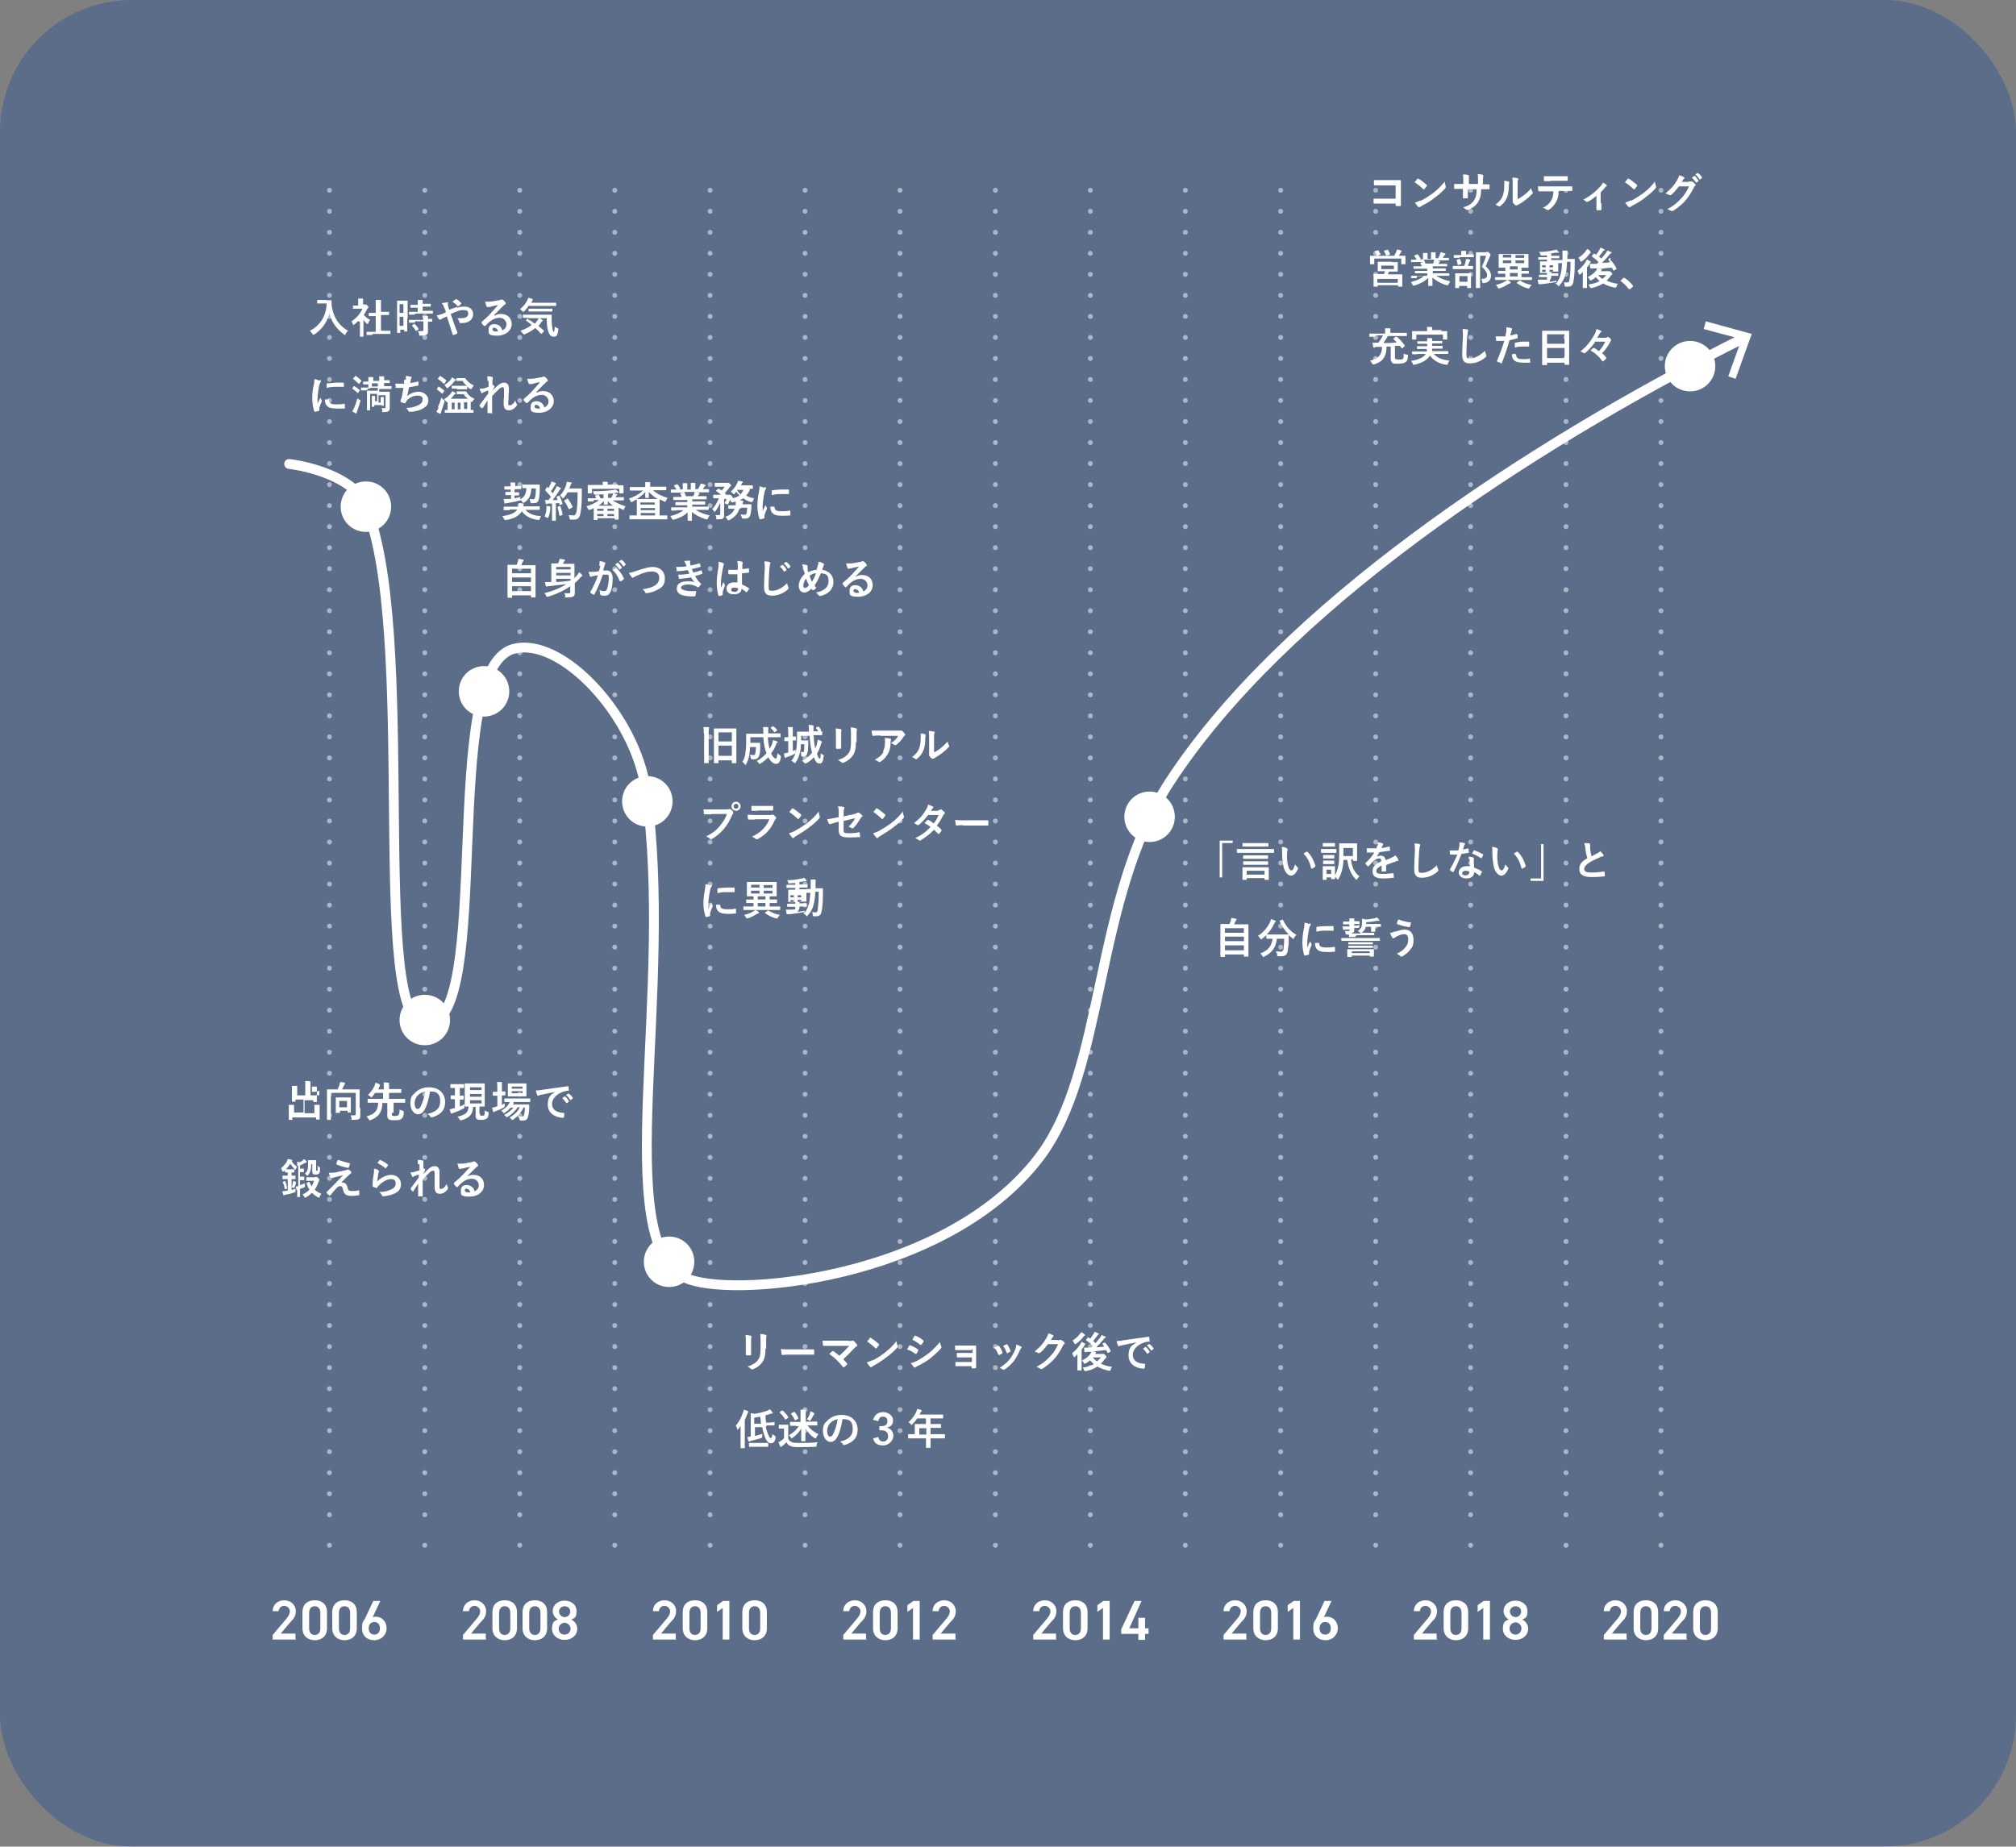 <?xml version="1.0" encoding="UTF-8"?>
<svg xmlns="http://www.w3.org/2000/svg" version="1.1" viewBox="0 0 575.2 527">
  <rect x="0" y="0" width="575.2" height="527" fill="#808080" stroke="none"/>
  <defs>
    <style>
      .cls-1, .cls-2 {
        stroke-linejoin: round;
        stroke-width: 1.4px;
      }

      .cls-1, .cls-2, .cls-3 {
        fill: none;
        stroke: #fff;
        stroke-linecap: round;
      }

      .cls-2 {
        stroke-dasharray: 0 6;
      }

      .cls-4 {
        fill: #fff;
      }

      .cls-5 {
        fill: #024099;
      }

      .cls-3 {
        stroke-miterlimit: 10;
        stroke-width: 2.8px;
      }

      .cls-6 {
        opacity: .5;
      }

      .cls-7 {
        opacity: .3;
      }
    </style>
  </defs>
  <!-- Generator: Adobe Illustrator 28.7.5, SVG Export Plug-In . SVG Version: 1.2.0 Build 176)  -->
  <g>
    <g id="_レイヤー_1" data-name="レイヤー_1">
      <g id="_レイヤー_2">
        <g id="_レイヤー_1-2">
          <g class="cls-7">
            <rect class="cls-5" width="575.2" height="527" rx="37.6" ry="37.6"/>
          </g>
          <g>
            <path class="cls-4" d="M84.5,467.9h-6.7v-1.3l3.8-4.5c.7-.8,1.1-1.5,1.1-2.3s-.8-1.5-1.6-1.5-1.5.5-1.6,1.5h-1.7c0-1.9,1.5-3.1,3.3-3.1s3.3,1.3,3.3,3.1-1,2.5-1.7,3.3l-2.6,3.1h4.2v1.6h.2Z"/>
            <path class="cls-4" d="M89.8,468.1c-1.8,0-3.5-1.1-3.5-3.4v-4.6c0-2.4,1.6-3.4,3.5-3.4s3.5,1,3.5,3.4v4.6c0,2.3-1.6,3.4-3.5,3.4h0ZM89.8,458.4c-1,0-1.6.7-1.6,1.9v4.4c0,1.2.6,1.9,1.6,1.9s1.6-.7,1.6-1.9v-4.4c0-1.2-.6-1.9-1.6-1.9Z"/>
            <path class="cls-4" d="M98.3,468.1c-1.8,0-3.5-1.1-3.5-3.4v-4.6c0-2.4,1.6-3.4,3.5-3.4s3.5,1,3.5,3.4v4.6c0,2.3-1.6,3.4-3.5,3.4h0ZM98.3,458.4c-1,0-1.6.7-1.6,1.9v4.4c0,1.2.6,1.9,1.6,1.9s1.6-.7,1.6-1.9v-4.4c0-1.2-.6-1.9-1.6-1.9Z"/>
            <path class="cls-4" d="M106.2,461.6c.3-.2.7-.2,1.1-.2,1.7,0,3,1.4,3,3.3s-1.5,3.4-3.5,3.4-3.5-1.2-3.5-3.4.4-1.8.9-2.9l2.3-4.9h2l-2.2,4.7h-.1ZM106.8,466.5c1,0,1.6-.7,1.6-1.8s-.6-1.8-1.6-1.8-1.6.7-1.6,1.8.6,1.8,1.6,1.8Z"/>
          </g>
          <g>
            <path class="cls-4" d="M138.8,467.9h-6.7v-1.3l3.8-4.5c.7-.8,1.1-1.5,1.1-2.3s-.8-1.5-1.6-1.5-1.5.5-1.6,1.5h-1.7c0-1.9,1.5-3.1,3.3-3.1s3.3,1.3,3.3,3.1-1,2.5-1.7,3.3l-2.6,3.1h4.2v1.6h.2Z"/>
            <path class="cls-4" d="M144,468.1c-1.8,0-3.5-1.1-3.5-3.4v-4.6c0-2.4,1.6-3.4,3.5-3.4s3.5,1,3.5,3.4v4.6c0,2.3-1.6,3.4-3.5,3.4h0ZM144,458.4c-1,0-1.6.7-1.6,1.9v4.4c0,1.2.6,1.9,1.6,1.9s1.6-.7,1.6-1.9v-4.4c0-1.2-.6-1.9-1.6-1.9Z"/>
            <path class="cls-4" d="M152.6,468.1c-1.8,0-3.5-1.1-3.5-3.4v-4.6c0-2.4,1.6-3.4,3.5-3.4s3.5,1,3.5,3.4v4.6c0,2.3-1.6,3.4-3.5,3.4h0ZM152.6,458.4c-1,0-1.6.7-1.6,1.9v4.4c0,1.2.6,1.9,1.6,1.9s1.6-.7,1.6-1.9v-4.4c0-1.2-.6-1.9-1.6-1.9Z"/>
            <path class="cls-4" d="M159.2,462.2c-.9-.5-1.5-1.4-1.5-2.4,0-1.9,1.6-3,3.4-3s3.4,1.1,3.4,3-.6,2-1.5,2.4c.9.4,1.7,1.4,1.7,2.6,0,2-1.7,3.2-3.6,3.2s-3.6-1.2-3.6-3.2.8-2.3,1.7-2.6h0ZM161.1,466.5c1,0,1.7-.8,1.7-1.7s-.9-1.7-1.7-1.7-1.7.7-1.7,1.7.7,1.7,1.7,1.7ZM161.1,461.5c.9,0,1.6-.7,1.6-1.6s-.7-1.5-1.6-1.5-1.6.7-1.6,1.5.7,1.6,1.6,1.6Z"/>
          </g>
          <g>
            <path class="cls-4" d="M193,467.9h-6.7v-1.3l3.8-4.5c.7-.8,1.1-1.5,1.1-2.3s-.8-1.5-1.6-1.5-1.5.5-1.6,1.5h-1.7c0-1.9,1.5-3.1,3.3-3.1s3.3,1.3,3.3,3.1-1,2.5-1.7,3.3l-2.6,3.1h4.2v1.6h.2Z"/>
            <path class="cls-4" d="M198.3,468.1c-1.8,0-3.5-1.1-3.5-3.4v-4.6c0-2.4,1.6-3.4,3.5-3.4s3.5,1,3.5,3.4v4.6c0,2.3-1.6,3.4-3.5,3.4h0ZM198.3,458.4c-1,0-1.6.7-1.6,1.9v4.4c0,1.2.6,1.9,1.6,1.9s1.6-.7,1.6-1.9v-4.4c0-1.2-.6-1.9-1.6-1.9Z"/>
            <path class="cls-4" d="M208.1,467.9h-1.9v-9l-1.6,1.1v-1.9l1.7-1.2h1.8v11h0Z"/>
            <path class="cls-4" d="M215.3,468.1c-1.8,0-3.5-1.1-3.5-3.4v-4.6c0-2.4,1.6-3.4,3.5-3.4s3.5,1,3.5,3.4v4.6c0,2.3-1.6,3.4-3.5,3.4h0ZM215.3,458.4c-1,0-1.6.7-1.6,1.9v4.4c0,1.2.6,1.9,1.6,1.9s1.6-.7,1.6-1.9v-4.4c0-1.2-.6-1.9-1.6-1.9Z"/>
          </g>
          <g>
            <path class="cls-4" d="M247.3,467.9h-6.7v-1.3l3.8-4.5c.7-.8,1.1-1.5,1.1-2.3s-.8-1.5-1.6-1.5-1.5.5-1.6,1.5h-1.7c0-1.9,1.5-3.1,3.3-3.1s3.3,1.3,3.3,3.1-1,2.5-1.7,3.3l-2.6,3.1h4.2v1.6h.2Z"/>
            <path class="cls-4" d="M252.6,468.1c-1.8,0-3.5-1.1-3.5-3.4v-4.6c0-2.4,1.6-3.4,3.5-3.4s3.5,1,3.5,3.4v4.6c0,2.3-1.6,3.4-3.5,3.4h0ZM252.6,458.4c-1,0-1.6.7-1.6,1.9v4.4c0,1.2.6,1.9,1.6,1.9s1.6-.7,1.6-1.9v-4.4c0-1.2-.6-1.9-1.6-1.9Z"/>
            <path class="cls-4" d="M262.4,467.9h-1.9v-9l-1.6,1.1v-1.9l1.7-1.2h1.8v11h0Z"/>
            <path class="cls-4" d="M272.8,467.9h-6.7v-1.3l3.8-4.5c.7-.8,1.1-1.5,1.1-2.3s-.8-1.5-1.6-1.5-1.5.5-1.6,1.5h-1.7c0-1.9,1.5-3.1,3.3-3.1s3.3,1.3,3.3,3.1-1,2.5-1.7,3.3l-2.6,3.1h4.2v1.6h.2Z"/>
          </g>
          <g>
            <path class="cls-4" d="M301.5,467.9h-6.7v-1.3l3.8-4.5c.7-.8,1.1-1.5,1.1-2.3s-.8-1.5-1.6-1.5-1.5.5-1.6,1.5h-1.7c0-1.9,1.5-3.1,3.3-3.1s3.3,1.3,3.3,3.1-1,2.5-1.7,3.3l-2.6,3.1h4.2v1.6h.2Z"/>
            <path class="cls-4" d="M306.8,468.1c-1.8,0-3.5-1.1-3.5-3.4v-4.6c0-2.4,1.6-3.4,3.5-3.4s3.5,1,3.5,3.4v4.6c0,2.3-1.6,3.4-3.5,3.4h0ZM306.8,458.4c-1,0-1.6.7-1.6,1.9v4.4c0,1.2.6,1.9,1.6,1.9s1.6-.7,1.6-1.9v-4.4c0-1.2-.6-1.9-1.6-1.9Z"/>
            <path class="cls-4" d="M316.6,467.9h-1.9v-9l-1.6,1.1v-1.9l1.7-1.2h1.8v11h0Z"/>
            <path class="cls-4" d="M325.7,456.9l-3.5,7.8h2.6v-3h1.9v3h1v1.6h-1v1.7h-1.9v-1.7h-4.9v-1.3l3.8-8.1h2Z"/>
          </g>
          <g>
            <path class="cls-4" d="M355.8,467.9h-6.7v-1.3l3.8-4.5c.7-.8,1.1-1.5,1.1-2.3s-.8-1.5-1.6-1.5-1.5.5-1.6,1.5h-1.7c0-1.9,1.5-3.1,3.3-3.1s3.3,1.3,3.3,3.1-1,2.5-1.7,3.3l-2.6,3.1h4.2v1.6h.2Z"/>
            <path class="cls-4" d="M361.1,468.1c-1.8,0-3.5-1.1-3.5-3.4v-4.6c0-2.4,1.6-3.4,3.5-3.4s3.5,1,3.5,3.4v4.6c0,2.3-1.6,3.4-3.5,3.4h0ZM361.1,458.4c-1,0-1.6.7-1.6,1.9v4.4c0,1.2.6,1.9,1.6,1.9s1.6-.7,1.6-1.9v-4.4c0-1.2-.6-1.9-1.6-1.9Z"/>
            <path class="cls-4" d="M370.9,467.9h-1.9v-9l-1.6,1.1v-1.9l1.7-1.2h1.8v11h0Z"/>
            <path class="cls-4" d="M377.6,461.6c.3-.2.7-.2,1.1-.2,1.7,0,3,1.4,3,3.3s-1.5,3.4-3.5,3.4-3.5-1.2-3.5-3.4.4-1.8.9-2.9l2.3-4.9h2l-2.2,4.7h0ZM378.1,466.5c1,0,1.6-.7,1.6-1.8s-.6-1.8-1.6-1.8-1.6.7-1.6,1.8.6,1.8,1.6,1.8Z"/>
          </g>
          <g>
            <path class="cls-4" d="M410.1,467.9h-6.7v-1.3l3.8-4.5c.7-.8,1.1-1.5,1.1-2.3s-.8-1.5-1.6-1.5-1.5.5-1.6,1.5h-1.7c0-1.9,1.5-3.1,3.3-3.1s3.3,1.3,3.3,3.1-1,2.5-1.7,3.3l-2.6,3.1h4.2v1.6h.2Z"/>
            <path class="cls-4" d="M415.4,468.1c-1.8,0-3.5-1.1-3.5-3.4v-4.6c0-2.4,1.6-3.4,3.5-3.4s3.5,1,3.5,3.4v4.6c0,2.3-1.6,3.4-3.5,3.4h0ZM415.4,458.4c-1,0-1.6.7-1.6,1.9v4.4c0,1.2.6,1.9,1.6,1.9s1.6-.7,1.6-1.9v-4.4c0-1.2-.6-1.9-1.6-1.9Z"/>
            <path class="cls-4" d="M425.1,467.9h-1.9v-9l-1.6,1.1v-1.9l1.7-1.2h1.8v11h0Z"/>
            <path class="cls-4" d="M430.5,462.2c-.9-.5-1.5-1.4-1.5-2.4,0-1.9,1.6-3,3.4-3s3.4,1.1,3.4,3-.6,2-1.5,2.4c.9.4,1.7,1.4,1.7,2.6,0,2-1.7,3.2-3.6,3.2s-3.6-1.2-3.6-3.2.8-2.3,1.7-2.6h0ZM432.4,466.5c1,0,1.7-.8,1.7-1.8s-.9-1.7-1.7-1.7-1.7.7-1.7,1.7.7,1.8,1.7,1.8ZM432.4,461.5c.9,0,1.6-.7,1.6-1.6s-.7-1.5-1.6-1.5-1.6.7-1.6,1.5.7,1.6,1.6,1.6Z"/>
          </g>
          <g>
            <path class="cls-4" d="M464.3,467.9h-6.7v-1.3l3.8-4.5c.7-.8,1.1-1.5,1.1-2.3s-.8-1.5-1.6-1.5-1.5.5-1.6,1.5h-1.7c0-1.9,1.5-3.1,3.3-3.1s3.3,1.3,3.3,3.1-1,2.5-1.7,3.3l-2.6,3.1h4.2v1.6h.2Z"/>
            <path class="cls-4" d="M469.6,468.1c-1.8,0-3.5-1.1-3.5-3.4v-4.6c0-2.4,1.6-3.4,3.5-3.4s3.5,1,3.5,3.4v4.6c0,2.3-1.6,3.4-3.5,3.4h0ZM469.6,458.4c-1,0-1.6.7-1.6,1.9v4.4c0,1.2.6,1.9,1.6,1.9s1.6-.7,1.6-1.9v-4.4c0-1.2-.6-1.9-1.6-1.9Z"/>
            <path class="cls-4" d="M481.4,467.9h-6.7v-1.3l3.8-4.5c.7-.8,1.1-1.5,1.1-2.3s-.8-1.5-1.6-1.5-1.5.5-1.6,1.5h-1.7c0-1.9,1.5-3.1,3.3-3.1s3.3,1.3,3.3,3.1-1,2.5-1.7,3.3l-2.6,3.1h4.2v1.6h.2Z"/>
            <path class="cls-4" d="M486.6,468.1c-1.8,0-3.5-1.1-3.5-3.4v-4.6c0-2.4,1.6-3.4,3.5-3.4s3.5,1,3.5,3.4v4.6c0,2.3-1.6,3.4-3.5,3.4h0ZM486.6,458.4c-1,0-1.6.7-1.6,1.9v4.4c0,1.2.6,1.9,1.6,1.9s1.6-.7,1.6-1.9v-4.4c0-1.2-.6-1.9-1.6-1.9Z"/>
          </g>
          <g>
            <path class="cls-4" d="M89,311.6v-1.5h1.2c0,0,.2,0,.2.1v4.2q0,.1,0,.1h-1q0,0,0-.1v-.4h-2.5v3.7h2.8v-2.4h1.3c0,0,.2,0,.2.1v4q0,.1,0,.1h-1q0,0,0-.1v-.5h-6.8v.6q0,.1,0,.1h-1q0,0,0-.1v-4.2h1.3c0,0,.2,0,.2.1v2.1h2.7v-3.7h-2.3v.5q0,.1,0,.1h-1q0,0,0-.1v-4.4h1.3c0,0,.2,0,.2.1v2.6h2.3v-4.1c.5,0,.9,0,1.3.1,0,0,.2,0,.2.1v3.9h2.5v-1.3h0l-1.3.3Z"/>
            <path class="cls-4" d="M102.8,316.2v2.1c0,.4,0,.8-.3,1-.2.2-.7.3-1.7.3s-.4,0-.5-.4c0-.4-.2-.6-.3-.9h1c.3,0,.5,0,.5-.4v-6h-7.1v7.6q0,.1,0,.1h-1.1q0,0,0-.1v-8.5q0-.1,0-.1h3c.2-.5.5-1,.6-1.4,0-.2,0-.4.2-.7.5,0,1,.1,1.3.2q0,0,0,.2v.2s-.2.2-.2.3c-.2.4-.4.8-.6,1.2h5q0,0,0,.1v5.2h0ZM95.8,317.7q0,0,0-.1v-4.3q0-.1,0-.1h4.3q0,0,0,.1v4.1q0,.1,0,.1h-.9q0,0,0-.1v-.4h-2.2v.5q0,.1,0,.1h-1ZM96.8,316h2.2v-1.8h-2.2v1.8Z"/>
            <path class="cls-4" d="M111.8,317.7c0,.4,0,.5,0,.6,0,.1.4.2.9.2s.8-.1,1-.3c.2-.2.3-.6.3-1.6.2.2.5.3.9.4.2,0,.3.2.3.4,0,1-.2,1.5-.6,1.8-.3.4-.8.5-2,.5s-1.6-.1-1.8-.4c-.2-.2-.3-.4-.3-1.2v-3.3h-1.4c0,1.3-.3,2.2-.8,3s-1.4,1.4-2.6,1.9h-.3s0,0-.2-.3c-.2-.3-.4-.5-.6-.8,1.4-.4,2.1-.8,2.6-1.5.4-.5.7-1.3.7-2.4h-3q0,0,0-.1v-.9q0-.1,0-.1h4.4v-1.7h-2.3c-.2.4-.5.7-.8,1.1l-.2.2s0,0-.3-.2c-.2-.2-.4-.4-.7-.5.8-.8,1.4-1.7,1.8-2.5.2-.4.2-.6.3-1,.4.1.8.2,1.1.4,0,0,.2.1.2.2s0,.1,0,.2c0,0,0,.2-.2.4,0,.2-.2.5-.3.7h1.6v-2c.5,0,.9,0,1.3.1,0,0,.2,0,.2.1v1.7h3.5q0,0,0,.1v.9q0,.1,0,.1h-3.5v1.7h4.6q0,0,0,.1v.9q0,.1,0,.1h-3.3v2.9h-.5Z"/>
            <path class="cls-4" d="M122.7,311.4c-.3,2-.8,3.9-1.5,5.2-.5.9-1.1,1.4-2,1.4s-2.1-1.1-2.1-3.1.5-2.2,1.4-3.1c1-1,2.3-1.5,3.9-1.5,2.9,0,4.6,1.8,4.6,4.2s-1.3,3.6-3.7,4.4c-.2,0-.4,0-.5-.2s-.4-.5-.8-.8c2-.5,3.6-1.3,3.6-3.6s-1.1-2.8-2.7-2.8h-.2ZM119.2,312.6c-.6.6-.9,1.5-.9,2.2,0,1.1.4,1.7.8,1.7s.6-.2.9-.7c.5-1,1.1-2.7,1.3-4.3-.8.2-1.5.5-2.1,1.1h0Z"/>
            <path class="cls-4" d="M131.2,310.6v2.1h1q.1,0,.1.1v.9q0,.1-.1.1h-1v2c.5-.2.9-.4,1.3-.7v.8c0,.3,0,.4-.3.5-.8.4-1.9.9-2.8,1.2-.2,0-.3.1-.4.2h-.2q0,0-.2-.1c-.1-.3-.2-.7-.3-1.1.4,0,.7-.2,1.1-.3.1,0,.3,0,.4-.1v-2.5h-1.1q-.1,0-.1-.1v-.9q0-.1.1-.1h1.1v-2.1h-1.2q0,0-.1-.1v-.9q0-.1.1-.1h3.7q.1,0,.1.1v.9q0,.1-.1.1h-1.2,0ZM137,318c0,.2,0,.3.1.4h.4c.3,0,.5,0,.6-.1.2-.1.2-.5.2-1.4.3.2.6.3.8.4.3,0,.3.1.3.4,0,.8-.2,1.3-.5,1.5s-.7.4-1.5.4-1,0-1.3-.2c-.2-.1-.4-.4-.4-.8v-2.7h-.7c-.1,2.2-1.2,3.2-3.3,3.8h-.3c-.1,0-.2,0-.3-.3-.2-.3-.4-.5-.6-.7,2.1-.5,3.1-1,3.2-2.9h-1q-.1,0-.1-.1v-6.4q0-.1.1-.1h5.5q.1,0,.1.1v6.4q0,.1-.1.1h-1.4v2.1h.2ZM134.1,310.3v.8h3.3v-.8h-3.3ZM137.4,313v-.8h-3.3v.8h3.3ZM137.4,314h-3.3v.9h3.3v-.9Z"/>
            <path class="cls-4" d="M143,315.4c.3-.2.7-.3,1-.5v.7c0,.2-.1.4-.3.5-.7.4-1.4.7-2.2,1-.2,0-.3.1-.4.2,0,0-.1.1-.2.1s-.1,0-.2-.2c-.1-.3-.2-.6-.3-1.1.4,0,.8-.2,1.2-.3,0,0,.2,0,.3-.1v-3h-1.2q-.1,0-.1-.1v-.9q0-.1.1-.1h1.2v-1c0-.9,0-1.2-.1-1.8h1.2c.1,0,.2,0,.2.1v2.6h.9q.1,0,.1.1v.9q0,.1-.1.1h-.9v2.5h0l-.2.3ZM149.4,316c-.6,1.4-1.6,2.5-2.9,3.5-.1,0-.2.1-.3.1s-.2,0-.3-.2c-.2-.2-.4-.4-.5-.5,1.5-.8,2.4-1.8,2.9-2.9h-.6c-.7,1.1-1.7,2-2.8,2.7-.1,0-.2.1-.3.1s-.2,0-.3-.2-.3-.3-.5-.4c1.1-.5,2-1.3,2.7-2.1h-.8c-.4.5-1,1-1.6,1.4-.2.1-.2.2-.3.2s-.1,0-.2-.2c-.2-.2-.4-.4-.6-.5.9-.5,1.7-1.2,2.2-2,.1-.2.2-.3.2-.5h-1.4q-.1,0-.1-.1v-.8q0-.1.1-.1h7.2q.1,0,.1.1v.8q0,.1-.1.1h-5.2.4c.1.1.2.2.2.3,0,0,0,.1-.1.2,0,0-.1,0-.2.2h4.5c.1,0,.2,0,.2.2v1.2c-.1,1-.2,1.8-.4,2.3-.2.6-.6.9-1.4.9s-.4,0-.6,0-.3-.1-.4-.4c0-.3-.2-.6-.3-.8h1.1c.3,0,.4,0,.5-.4.1-.3.2-.9.3-2.1h-.4,0ZM148.7,309.2h1.4q.1,0,.1.1v3.5q0,.1-.1.1h-5.1q-.1,0-.1-.1v-3.5q0-.1.1-.1h3.7ZM146,310.1v.6h3.1v-.6h-3.1ZM149.1,311.4h-3.1v.6h3.1v-.6Z"/>
            <path class="cls-4" d="M158.6,311.6c-1.5.3-2.8.5-4,.8-.5.1-.6.1-.8.2,0,0-.2.1-.3.1s-.2,0-.2-.2c-.2-.3-.3-.7-.4-1.3.6,0,1,0,1.9-.2,1.5-.2,4.1-.6,7.2-1q.2,0,.2.1c0,.3.1.7.1,1s0,.2-.2.2c-.6,0-.9.1-1.5.3-2,.7-3.1,2.1-3.1,3.5s1.1,2.4,3.2,2.5c.2,0,.3,0,.3.2,0,.3,0,.7-.1,1q0,.2-.2.2c-2.1,0-4.4-1.2-4.4-3.7s.9-2.9,2.3-3.8h0ZM161,312.9h.2c.4.3.8.8,1.1,1.3v.2l-.5.4h-.2c-.4-.5-.7-1-1.2-1.4l.6-.4h0ZM162.1,312.1h.2c.4.3.9.8,1.1,1.2v.2l-.5.4h-.2c-.3-.5-.7-1-1.2-1.4l.6-.4h0Z"/>
            <path class="cls-4" d="M80.9,334.3c0,0-.2.1-.2.1l-.2-.2c0-.3-.2-.6-.3-.8.8-.7,1.3-1.3,1.7-2,0-.2.2-.5.2-.6.4,0,.8.1,1.1.2,0,0,.2,0,.2.2s0,.1-.2.2c.4.6.9,1.1,1.6,1.6-.2.2-.3.4-.4.6,0,.2,0,.2-.2.2s0,0-.2-.2c-.5-.5-.9-1-1.2-1.5-.3.6-.8,1.1-1.2,1.6h2.4q0,0,0,.1v.7q0,.1,0,.1h-.8v.9h1.1q0,0,0,.1v.8q0,.1,0,.1h-1.1v3.1c.3,0,.7-.2,1.1-.4v.6c0,.2,0,.4-.3.5-.8.3-1.5.5-2.3.6-.3,0-.5.1-.5.2h-.2c0,0-.2,0-.2-.1,0-.3-.2-.7-.3-1,.4,0,.8-.1,1.2-.2h.4v-3.3h-1.5q0,0,0-.1v-.8q0-.1,0-.1h1.5v-.9h-.8q0,0,0-.1v-.5l-.2.2h0ZM81.2,337.1h.2c.2.6.4,1.2.5,1.9q0,.1,0,.2l-.5.2h-.2c0-.7-.2-1.3-.5-1.9q0-.1,0-.2l.5-.2h0ZM83.6,337.5v-.5c.2,0,.6.2.8.3,0,0,0,0,0,.1h0c0,.1,0,.2,0,.3,0,.3-.2.7-.4,1.2,0,.2,0,.2-.3.1,0,0-.3-.2-.5-.2.2-.4.3-.9.4-1.4h0ZM84.8,332.7v-1.2c.3,0,.4.2.7.2.3-.1.6-.3.8-.5.2-.1.3-.3.4-.4.3.2.6.4.8.6,0,0,0,.1,0,.2s0,.1-.2.2c0,0-.2.1-.5.2-.3.2-.7.4-1.2.6v.9h1.1q0,0,0,.1v.8q0,.1,0,.1h-1.1v1.3h1.2q0,0,0,.1v.8q0,.1,0,.1h-1.2v1.4c.4-.1.9-.3,1.4-.5v.7c0,.3,0,.4-.3.5-.4.1-.7.3-1.1.4v2.2q0,.1,0,.1h-.8q0,0,0-.1v-1.9c0,0-.2,0-.2.1h0c0,0,0,0,0-.1,0-.3-.2-.6-.2-1,.2,0,.5,0,.7-.1v-5.8h0ZM89.9,335.9h.4c0,0,.2,0,.5.3.2.2.3.3.3.4s0,.1,0,.2c0,0,0,.2-.2.4-.3.9-.6,1.6-1.1,2.3.5.5,1.1.9,1.9,1.2-.2.2-.3.4-.5.8,0,.2,0,.3-.2.3s0,0-.3-.1c-.7-.4-1.2-.8-1.7-1.3-.5.5-1.1,1-1.7,1.3,0,0-.2.1-.3.1s0,0-.2-.3c-.2-.3-.3-.5-.5-.6.8-.4,1.5-.8,2-1.4-.4-.5-.6-1.1-.8-1.7q0-.1,0-.2l.6-.3h.2c.2.5.4.9.6,1.3.3-.5.5-1,.7-1.6h-2.2q0,0,0-.1v-.8q0-.1,0-.1h2.5ZM88.8,332.2c0,1.5-.3,2.5-.9,3.2l-.2.2s0,0-.2-.2c-.2-.2-.4-.4-.5-.5.8-.6.9-1.4.9-2.9s0-.7,0-.8,0-.1,0-.1h2.3q.1,0,0,.1v2.9h.2c.2,0,0,0,.2-.1s0-.5,0-1.3c.2.1.3.2.5.4.2,0,.2.2.2.4,0,.8,0,1.2-.3,1.4-.2.2-.4.3-.9.3s-.6,0-.8-.2c-.2-.2-.2-.4-.2-.7v-2.1h-.6.1Z"/>
            <path class="cls-4" d="M96.4,334.4c.9-.1,1.6-.3,2.1-.4.2,0,.3-.1.5-.2h.5c.2.1.5.4.7.6,0,0,0,.2,0,.3s0,.2-.2.3c-.2,0-.2.2-.4.3-.9.8-1.4,1.3-2.2,2.2h.4c.6,0,1.1.4,1.3,1.2.2,1,.4,1.2,1.3,1.2s1.3,0,1.9-.2c0,0,.2,0,.2.2v1c0,.3,0,.2-.2.2-.5.1-1.2.2-1.8.2-1.8,0-2.3-.5-2.6-1.7-.2-.8-.3-1.1-.8-1.1s-.7.2-1.1.6c-.5.5-1.4,1.6-1.8,2.1h-.2c-.2,0,0,0,0,0-.3-.2-.6-.5-.8-.7h0v-.3c.8-.8,1.5-1.5,2.3-2.3.5-.5,1.1-1.2,2.4-2.5-.9.2-1.7.4-2.5.6s-.6.2-.7.2h-.2s0,0-.2-.2c-.2-.3-.3-.7-.5-1.3,1,0,1.5,0,2.5-.2h0ZM99.8,331.9c0,0,.2.1,0,.3,0,.3-.2.7-.3,1,0,.1,0,.2-.2.1-1.1-.2-2.5-.6-3.3-1,0,0,0,0,0-.2,0-.3.2-.7.4-1.1,1.2.4,2.3.7,3.4,1h0Z"/>
            <path class="cls-4" d="M107.9,334c0,0,.2.1.2.2v.2c0,.2-.2.4-.2.6,0,.6-.2,1.5-.3,2.2,1.1-1.1,2.5-1.9,4-1.9s2.8,1,2.8,2.6-.8,2.2-1.8,2.7c-.8.4-2,.7-3.1.8-.3,0-.4,0-.5-.2-.2-.4-.4-.7-.8-1,1.3,0,2.5-.3,3.3-.7,1-.4,1.4-1,1.4-1.8s-.4-1.2-1.4-1.2-2.3.7-3.4,1.8c-.2.2-.4.4-.5.7,0,.1,0,.1-.3,0-.3-.1-.6-.2-.8-.3,0,0-.2,0-.2-.2,0-1.4.2-2.8.4-3.9,0-.4,0-.7,0-1.1.5.1,1,.3,1.2.4h0ZM108.2,331s0-.1.2,0c.9.4,1.6.8,2.3,1.4h0v.2c-.2.2-.4.6-.6.8,0,0,0,.1,0,.1h0c-.7-.6-1.5-1.1-2.4-1.6.3-.4.5-.7.7-.9h0Z"/>
            <path class="cls-4" d="M119.2,332.2c0-.4,0-.8,0-1.2.5,0,1,.1,1.4.2.2,0,.2.1.2.2v.2c0,.1,0,.2,0,.6v1.2c.2,0,.3.2.5.3,0,0,0,.1,0,.2h0c-.2.5-.4.8-.6,1.2h0c.4-.4.7-.6,1.1-1.1.9-.9,1.6-1.2,2.2-1.2.9,0,1.4.6,1.4,1.6v2.2c0,1.1,0,1.6,0,2,0,.6,0,.7.4.7s.6-.2.9-.4c.2-.2.4-.4.7-1,.2.4.2.6.4.9,0,.1,0,.2,0,.3v.2c-.5.7-1.3,1.4-2.3,1.4s-1.5-.6-1.5-1.8v-4c0-.5,0-.8-.4-.8s-.8.2-1.3.8c-.5.5-1.1,1-1.7,1.8v4.5c0,1.3,0,.2-.2.2h-.9c-.3,0-.2,0-.2-.2v-3.4c-.5.7-.9,1.5-1.4,2.2,0,0,0,.1,0,.1h0c-.2-.1-.6-.5-.7-.7h0q0-.2,0-.3c1-1.3,1.6-2.1,2.3-3.1v-.8c-.4.1-1,.3-1.4.5,0,0-.2.2-.3.2s-.2,0-.2-.2c-.2-.3-.3-.6-.5-1.1.3,0,.5,0,.9-.1s1.1-.3,1.7-.5v-1.6h0l-.3-.2Z"/>
            <path class="cls-4" d="M133.2,335.8c.7-.4,1.2-.5,1.9-.5,1.8,0,3,1.1,3,2.9s-1.6,3.3-4.2,3.3-2.4-.6-2.4-1.8.8-1.5,1.7-1.5,2,.6,2.2,1.8c.8-.4,1.2-.9,1.2-1.8s-.8-1.8-1.9-1.8-2.1.4-3.1,1.3c-.4.3-.7.7-1,1,0,0-.1.1-.2.1s-.1,0-.2-.1c-.2-.2-.5-.5-.7-.8v-.3c.9-.8,1.8-1.5,2.8-2.6.7-.8,1.3-1.4,1.9-2-.7.1-1.6.3-2.3.5-.2,0-.3,0-.5.1h-.2c-.1,0-.2,0-.3-.2-.1-.3-.2-.6-.4-1.3h1.1c.7,0,1.8-.2,2.7-.4.3,0,.5-.1.7-.2h.2c.1-.1.2-.1.3,0,.4.3.6.5.8.8.1.1.1.2.1.3s0,.2-.2.3c-.2.1-.3.2-.5.4-.9.9-1.7,1.7-2.6,2.6h0ZM133.2,339.2c-.4,0-.6.2-.6.5s.3.6,1,.6.4,0,.6,0c-.2-.7-.5-1-1-1h0Z"/>
          </g>
          <g>
            <path class="cls-4" d="M93.2,85.7h1.2c0,0,.2,0,.2,0v1.3c.4,3.2,1.8,5.7,4.7,7.4-.2.2-.5.5-.7.9,0,.2,0,.3-.2.3s0,0-.3-.2c-2.2-1.6-3.5-3.6-4.1-5.9-.7,2.5-2.2,4.6-4.4,6,0,0-.2,0-.3,0s0,0-.2-.3c-.2-.3-.5-.6-.7-.8,3-1.5,4.7-4.3,4.8-7.8h-2.7q0,0,0,0v-1q0,0,0,0h2.7Z"/>
            <path class="cls-4" d="M102.2,91.6c-.4.4-.7.7-1.1,1,0,0-.2.2-.2.2,0,0,0,0-.2-.3s-.3-.7-.4-.8c1.4-.9,2.5-2.2,3.1-3.6h-2.7q0,0,0,0v-.9q0,0,0,0h1.5v-2h1.2c0,0,.2,0,.2,0v1.7h.8s.2,0,.4.3c.2.2.3.3.3.4s0,0,0,.2l-.3.3c-.3.6-.6,1.2-1,1.8.5.5,1,1,1.8,1.4-.2.2-.3.5-.5.8,0,.2,0,.3-.2.3s0,0-.2,0c-.4-.3-.7-.7-1-1.1v4.8q0,0,0,0h-1q0,0,0,0v-4.3h-.2ZM106.2,95.6h-1.6q0,0,0,0v-.9q0,0,0,0h2.6v-4.5h-2q0,0,0,0v-.9q0,0,0,0h2v-3.7h1.3c0,0,.2,0,.2,0v3.4h2.3q0,0,0,0v.9q0,0,0,0h-2.3v4.5h2.7q0,0,0,0v.9q0,0,0,0h-5l-.2.2Z"/>
            <path class="cls-4" d="M116.2,91v3.6q0,0,0,0h-.9q0,0,0,0v-.5h-1.1v.9q0,0,0,0h-.9q0,0,0,0v-9.2q0,0,0,0h3q0,0,0,0v5.2h0ZM114,86.8v2.5h1.1v-2.5h-1.1ZM115.1,93v-2.6h-1.1v2.6h1.1ZM118.3,89.8h-1.6q0,0,0,0v-.8q0,0,0,0h2.5v-1.2h-2.1q0,0,0,0v-.8q0,0,0,0h2.1v-1.4h1.2c0,0,.2,0,.2,0v1.1h2.3q0,0,0,0v.8q0,0,0,0h-2.3v1.2h2.9q0,0,0,0v.8q0,0,0,0h-4.9l-.3.2ZM118.3,92.1h-1.6q0,0,0,0v-.8q0,0,0,0h4v-1.1c.5,0,.9,0,1.2,0,0,0,.2,0,.2,0v.8h1.2q0,0,0,0v.8q0,0,0,0h-1.2v2.7c0,.4,0,.8-.4,1-.3.2-.7.3-1.6.3s-.4,0-.5-.4-.2-.6-.4-.9h1.2q.4,0,.4-.4v-2.4h-2.4v.2ZM118.1,92.4h.2c.4.4.8.9,1.1,1.4v.2l-.7.5h0c-.4-.6-.7-1.1-1.1-1.5v-.2l.7-.4h0Z"/>
            <path class="cls-4" d="M130.4,87.8c.8-.2,1.4-.3,2.1-.3,1.6,0,2.5.9,2.5,2.2s-1.1,2.5-3.1,2.5-.4,0-.5,0c-.2,0-.3,0-.3-.2-.1-.4-.3-.8-.6-1.2.5,0,.9,0,1.3,0,1.1,0,1.8-.5,1.8-1.3s-.5-1-1.2-1-1.1,0-1.8.3c-.7.2-1.2.5-2,.8.6,1.8,1.2,3.5,1.9,5.3q0,.2-.1.3c-.3.2-.6.3-1,.4,0,0-.1,0-.2,0-.6-1.9-1.1-3.5-1.7-5.3-.5.2-.8.4-1.1.5s-.4.2-.6.4h-.2c0,0-.2,0-.3,0-.3-.4-.5-.8-.7-1.2.5,0,.7-.2,1.2-.3.3,0,.7-.2,1.4-.6,0-.4-.3-.9-.6-1.6,0-.2-.2-.6-.6-1,.5,0,1.1-.2,1.6-.2s.2,0,.2.2v.4c0,.3,0,.4.2.9,0,.3.2.5.2.6.8-.3,1.5-.6,2.2-.8h0v.3ZM130.1,85.4h.2c.4.2.9.7,1.3,1.1h0v.2c-.2.2-.5.5-.8.7h-.2c-.4-.5-.9-.9-1.5-1.3.3-.3.7-.5.9-.7h.1Z"/>
            <path class="cls-4" d="M141.1,90.1c.7-.4,1.2-.5,1.9-.5,1.8,0,3,1.2,3,2.9s-1.6,3.3-4.2,3.3-2.4-.7-2.4-1.8.8-1.5,1.7-1.5,2,.6,2.2,1.8c.8-.4,1.2-.9,1.2-1.8s-.8-1.8-1.9-1.8-2.1.4-3.1,1.3c-.4.3-.7.7-1,1,0,0-.1,0-.2,0s-.1,0-.2,0c-.2-.2-.5-.5-.7-.8v-.3c.9-.8,1.8-1.5,2.8-2.7.7-.8,1.3-1.4,1.9-2.1-.7,0-1.6.3-2.3.5-.2,0-.3,0-.5,0h-.2c-.1,0-.2,0-.3-.2-.1-.3-.2-.6-.4-1.3h1.1c.7,0,1.8-.2,2.7-.4.3,0,.5,0,.7-.2h.5c.4.3.6.5.8.8.1,0,.1.2.1.3s0,.2-.2.3c-.2,0-.3.2-.5.4-.9.8-1.7,1.7-2.6,2.6h0ZM141.1,93.5c-.4,0-.6.2-.6.5s.3.6,1,.6.4,0,.6,0c-.2-.7-.5-1-1-1h0Z"/>
            <path class="cls-4" d="M150.9,87.2c-.4.6-.8,1.1-1.3,1.6-.1,0-.2.2-.3.2s-.1,0-.3-.2-.4-.4-.6-.6c1-.8,1.6-1.6,2.1-2.6,0-.2.2-.4.2-.6.4,0,.8.2,1.1.3.1,0,.2,0,.2.2v.2s-.2,0-.2.3l-.2.4h7q.1,0,.1,0v.9q0,0-.1,0h-7.6v-.3ZM150.8,91.3q.1,0,.2,0c.5.3,1.1.7,1.6,1.1.2-.3.5-.6.7-.9.1-.2.3-.4.4-.7.4,0,.8.3,1,.5.1,0,.2.2.2.2,0,0,0,0-.2.2-.1,0-.2.2-.3.3-.2.4-.5.7-.8,1,.5.4,1.1.9,1.6,1.4,0,0,.1,0,.1,0h0c0,0-.7.8-.7.8,0,0-.1,0-.2,0h-.1c-.5-.6-1-1.1-1.6-1.6-.8.7-1.8,1.3-3,1.8h-.3q-.1,0-.3-.3c-.2-.3-.4-.5-.6-.7,1.4-.5,2.4-1,3.2-1.7-.5-.4-1-.8-1.6-1.2q-.1,0,0-.2l.6-.5h0v.3ZM150.9,90.7h-1.6q-.1,0-.1,0v-.9q0,0,.1,0h8q.1,0,.1,0v1.6c0,.9.1,1.8.2,2.3.2.7.2,1,.4,1s.2-.4.3-1.5c.2.2.5.4.8.5.2,0,.2,0,.2.5-.2,1.4-.5,1.9-1.3,1.9s-1.3-.5-1.7-1.9c-.2-.8-.3-1.8-.3-3.4h-5.2.1ZM152.5,88.9h-1.6q-.1,0-.1,0v-.8q0,0,.1,0h6.6q.1,0,.1,0v.8q0,0-.1,0h-5Z"/>
            <path class="cls-4" d="M91.3,108.4c.2,0,.3.2.3.3s0,0-.2.4c0,.2-.2.4-.3.8-.3,1.5-.5,3-.5,3.9v1.4c.2-.6.5-.9.8-1.8,0,.3.2.5.4.8v.4c-.3.6-.5,1.1-.7,1.8v.7q0,.1-.2.2c-.3,0-.6.2-1,.2,0,0,0,0-.2,0-.3-.8-.6-2.4-.6-3.6s0-2.4.4-3.9c.2-.9.2-1.3.2-1.8.5,0,.9.2,1.3.4h.3ZM93.9,114.1s0,0,0,.2c0,.8.7,1.1,2,1.1s1.5,0,2.3-.2q0,0,.2.2v1c0,.3,0,.2-.2.2-.8,0-1.4,0-2,0-1.8,0-2.6-.3-3.1-1-.3-.4-.4-1-.4-1.6h1.1ZM93.2,109.6c0,0,0-.2.2-.2.7,0,2.1-.2,2.6-.2h1.8c.2,0,.3,0,.3.2v1c0,0,0,.2-.2,0h-2c-.7,0-1.6,0-2.7.3v-1.2h0Z"/>
            <path class="cls-4" d="M100.9,110.2c0,0,0,0,.2,0,.5.3,1.1.7,1.6,1.2h0c0,0-.6.8-.6.8,0,0,0,0,0,0h0c-.5-.5-1-.9-1.6-1.3h0c0,0,.5-.8.5-.8h0ZM102.6,113.9q.3.2.2.6c-.2,1-.6,1.9-.9,2.8,0,.2,0,.4-.2.5,0,0,0,.2,0,.2h-.2c-.3-.2-.6-.4-1-.6.2-.3.3-.5.5-.9.4-.9.7-1.8,1-2.9,0,.2.4.4.7.6h0v-.3ZM101.3,107.3q0,0,.2,0c.5.3,1.1.8,1.6,1.3v.2l-.6.7q0,.2-.2,0c-.5-.5-1-1-1.6-1.4h0c0,0,.6-.7.6-.7h0ZM104.7,111.4h-1.7q0,0,0,0v-.8q0,0,0,0h2.1v-.9h-1.5q0,0,0,0v-.8q0,0,0,0h1.5v-1.3h1.2c0,0,.2,0,.2,0v1.1h1.7v-1.3h1.2c0,0,.2,0,.2,0v1.1h1.6q0,0,0,0v.8q0,0,0,0h-1.6v.9h2.1q0,0,0,0v.8q0,0,0,0h-3.5v.8h3q0,0,0,0v4.5c0,.4,0,.8-.3,1-.2.2-.6.3-1.4.3s-.4,0-.4-.4-.2-.5-.3-.7h.9c.2,0,.3,0,.3-.3v-3.4h-2v2.1h.6v-1.6h.9s0,0,0,0h0v2.5q0,0,0,0h-.6q0,0,0,0v-.2h-2.1v.5q0,0,0,0h-.7q0,0,0,0v-3.1h.9s0,0,0,0v1.5h.6v-2.1h-2v4.7q0,0,0,0h-.9q0,0,0,0v-5.6q0,0,0,0h3.1v-.8h-1.9l-1,.3ZM107.8,110.3v-.9h-1.7v.9h1.7Z"/>
            <path class="cls-4" d="M115.8,108.5v-1.2c.7,0,1.1.2,1.4.2s.2,0,.2.2v.2c0,0-.2.3-.2.4,0,.3,0,.6-.2,1,.6,0,1.6-.3,2.2-.4q.2,0,.2,0v.9c0,.3,0,.2,0,.2-1,.2-1.7.4-2.7.5-.2,1-.3,1.8-.6,2.6.9-.8,2.1-1.3,3.4-1.3s2.7,1,2.7,2.3-.4,1.8-1.4,2.4c-.7.5-1.8.8-3.1,1h-.9c-.3,0-.2,0-.3-.3-.2-.4-.4-.6-.7-.8,1.8,0,2.5-.3,3.4-.7.9-.4,1.4-.9,1.4-1.7s-.5-1.1-1.4-1.1c-1.3,0-2.5.6-3.2,1.5,0,.2-.2.3-.3.5,0,0,0,.2-.2.2-.3,0-.7-.2-.9-.3-.2,0-.3,0-.3-.2v-.2c0-.2,0-.4.2-.6.3-1.1.4-1.9.6-3.1-.7,0-1.4,0-2,0s-.2,0-.2-.2,0-.7-.2-1c.9,0,1.7,0,2.6,0,0-.4,0-.8,0-1.1h.5Z"/>
            <path class="cls-4" d="M124.9,110.3c0,0,0,0,.2,0,.6.3,1.1.7,1.7,1.2h0c0,0-.6.9-.6.9h0c-.5-.5-1-.9-1.6-1.3h0c0,0,.5-.8.5-.8h0ZM124.9,116.3c.3-.7.7-1.6,1-2.8.2.2.4.4.7.6.3.2.3.3.2.6-.3,1-.6,1.9-.9,2.7,0,.2,0,.4-.2.5,0,0,0,.2,0,.2h-.2c-.3-.2-.6-.3-1-.6.2-.3.4-.6.6-1h0v-.2ZM125.4,107.3c0,0,0,0,.2,0,.6.3,1.1.8,1.7,1.2h0v.2l-.5.8c0,0,0,0-.2,0-.5-.5-1.1-1-1.7-1.4h0c0,0,.6-.8.6-.8h0ZM128.6,117.8h-1.7q0,0,0,0v-.8q0,0,0,0h.8v-2.2c0,0-.2,0-.2,0,0,0,0,0-.2-.2-.2-.3-.4-.5-.6-.7.8-.4,1.4-1,1.9-1.6.2-.2.3-.4.4-.7.3.2.6.3.9.5.1,0,.1,0,.1.2s0,0-.1.2c-.1,0-.2,0-.4.3-.3.4-.6.7-.9,1h4.9c-.5-.4-.9-.8-1.2-1.3h-1.9q-.1,0-.1,0v-.8q0,0,.1,0h2.4s.1,0,.2,0c0,0,.2.3.3.5.5.7,1.1,1.2,2.1,1.6-.2.2-.3.3-.5.6-.1.2-.2.3-.3.3s-.1,0-.3,0v2.3h.7q.1,0,.1,0v.8q0,0-.1,0h-6.5,0ZM130,108.2c.1,0,.1,0,.1.2s0,0-.2.2c-.1,0-.2.2-.3.3-.5.6-1,1.2-1.7,1.7,0,0-.2.2-.3.2s0,0-.2-.2c-.2-.3-.4-.5-.6-.7.7-.5,1.4-1,1.8-1.6.1-.2.3-.4.4-.6.4.2.7.4.9.6h.1ZM129.7,116.8v-1.9h-.8v1.9h.8ZM130.3,110.9h-1.3q-.1,0-.1,0v-.8q0,0,.1,0h4.2c-.5-.4-.9-.8-1.2-1.4h-1.7q-.1,0-.1,0v-.8q0,0,.1,0h2.3q.1,0,.2,0c0,.2.1.3.2.4.6.8,1.3,1.3,2.2,1.7-.2.2-.4.5-.5.7s-.1.3-.2.3-.1,0-.3,0c-.4-.2-.6-.4-.9-.7h0v.8q0,0-.1,0h-2.9ZM131.4,116.8v-1.9h-.8v1.9h.8ZM132.4,114.8v1.9h.9v-1.9h-.9Z"/>
            <path class="cls-4" d="M139.1,108.6c0-.4,0-.8-.1-1.2.5,0,1,0,1.4.2.2,0,.2,0,.2.2v.2c0,0,0,.2-.1.6v1.2c.2,0,.3.2.5.3,0,0,.1,0,.1.2h0c-.2.5-.4.8-.6,1.2h0c.4-.4.6-.7,1.1-1.1.9-.9,1.6-1.2,2.2-1.2.9,0,1.4.6,1.4,1.6s0,1.1-.1,2.2c0,1.1-.1,1.6-.1,2,0,.6.1.7.4.7s.6-.2.9-.4c.2-.2.4-.4.7-1,.2.4.2.7.4.9,0,0,.1.2.1.3v.2c-.5.7-1.3,1.4-2.3,1.4s-1.5-.6-1.5-1.8,0-1,.1-2v-2c0-.6-.1-.8-.4-.8s-.8.2-1.3.8c-.5.5-1.1,1-1.7,1.8v4.6c0,1.4,0,.2-.2.2h-.9c-.3,0-.2,0-.2-.2v-3.4c-.5.7-.9,1.5-1.4,2.2,0,0,0,0-.1,0h-.1c-.2,0-.6-.5-.7-.7h0q0-.2.1-.3c1-1.3,1.6-2.1,2.4-3.2v-.8c-.4,0-1,.3-1.4.5-.1,0-.2.2-.4.2s-.2,0-.2-.2c-.2-.3-.3-.6-.5-1.1.3,0,.5,0,.9,0,.4,0,1.1-.3,1.7-.5v-1.6h0l-.3-.2Z"/>
            <path class="cls-4" d="M153.1,112.1c.7-.4,1.2-.5,1.9-.5,1.8,0,3,1.2,3,2.9s-1.6,3.3-4.2,3.3-2.4-.7-2.4-1.8.8-1.5,1.7-1.5,2,.6,2.2,1.8c.8-.4,1.2-.9,1.2-1.8s-.8-1.8-1.9-1.8-2.1.4-3.1,1.3c-.4.3-.7.7-1,1,0,0-.1,0-.2,0s-.1,0-.2,0c-.2-.2-.5-.5-.7-.8v-.3c.9-.8,1.8-1.5,2.8-2.7.7-.8,1.3-1.4,1.9-2.1-.7,0-1.6.3-2.3.5-.2,0-.3,0-.5,0h-.2c-.1,0-.2,0-.3-.2-.1-.3-.2-.6-.4-1.3h1.1c.7,0,1.8-.2,2.7-.4.3,0,.5,0,.7-.2h.5c.4.3.6.5.8.8.1,0,.1.2.1.3s0,.2-.2.3c-.2,0-.3.2-.5.4-.9.8-1.7,1.7-2.6,2.6h0ZM153.1,115.5c-.4,0-.6.2-.6.5s.3.6,1,.6.4,0,.6,0c-.2-.7-.5-1-1-1h0Z"/>
          </g>
          <g>
            <path class="cls-4" d="M145.4,145.6h-1.6q-.1,0-.1-.1v-.8q0-.1.1-.1h4.2v-1c.4,0,.8,0,1.2.1.1,0,.2,0,.2.1v.2c0,.1,0,.2-.1.5h4.6q.1,0,.1.1v.8q0,.1-.1.1h-4c1,1.1,2.4,1.7,4.5,1.8-.2.2-.3.5-.4.8q-.1.3-.3.3h-.2c-1.9-.3-3.6-1-4.6-2.5-.9,1.5-2.6,2.2-4.5,2.5h-.3c-.1,0-.2,0-.3-.3s-.3-.6-.5-.8c2.1-.3,3.6-.8,4.3-1.9h-2.2v.2ZM146.8,139.8v.7h1.2q.1,0,.1.1v.7q0,.1-.1.1h-1.2v.8c.6-.1,1.1-.2,1.7-.4,0,.2-.1.4-.1.7,1.2-.6,1.7-1.5,1.8-3.2h-1.1q-.1,0-.1-.1v-.8q0-.1.1-.1h4.7c.1,0,.2,0,.2.2v.7c0,1.4-.1,2.8-.3,3.4-.2.7-.6,1-1.4,1s-.4,0-.6,0-.3-.1-.4-.4c0-.3-.1-.6-.2-.8.4,0,.7.1.9.1s.5-.1.6-.3c.2-.6.3-1.6.3-2.8h-1.3c-.1,1.9-.6,3.1-2,4-.1,0-.2.1-.3.1s-.1,0-.3-.3c-.1-.2-.3-.3-.5-.5q0,.2-.4.2c-1.1.3-2.4.5-3.5.7-.2,0-.3,0-.4.1h-.2q0,0-.1-.2c0-.2-.2-.7-.2-1.1h2.1v-1.1h-1.5q-.1,0-.1-.1v-.7q0-.1.1-.1h1.4v-.7h-1.7q-.1,0-.1-.1v-.7q0-.1.1-.1h1.7c0-.4,0-.8-.1-1.1h1.2c.1,0,.2,0,.2.1v.9h1.6q.1,0,.1.1v.7q0,.1-.1.1h-1.6l-.2.2Z"/>
            <path class="cls-4" d="M159.4,141.5h.2c.4.7.7,1.5.9,2.2,0,.1,0,.2-.1.2l-.6.2h-.2v-.5h-1v4.9q0,.1-.1.1h-.9q-.1,0-.1-.1v-4.8h-1.1c-.2,0-.4.1-.4.2h-.2q0,0-.1-.2c0-.3-.1-.6-.2-1h1l.7-.9c-.5-.6-1-1.2-1.6-1.8h0v-.3l.4-.6s0-.1.1-.1h.1l.3.3c.2-.4.4-.8.6-1.2.1-.3.2-.5.3-.7.3.1.7.3,1,.4.1,0,.2.1.2.2s0,.1-.1.2c-.1,0-.1.1-.2.3-.4.7-.7,1.1-1.1,1.7.2.2.4.4.5.6.3-.4.5-.9.8-1.3.1-.3.3-.6.4-.8.4.2.7.4,1,.5.1,0,.1.1.1.2s0,.1-.1.2c-.1,0-.2.2-.4.5-.6,1-1.3,1.9-1.8,2.6h1.4c-.1-.3-.2-.5-.3-.8q0-.1.1-.2l.6-.2h0ZM155.9,145.1v-.7c.4,0,.7,0,.9.1.1,0,.2,0,.2.1v.6c0,.7-.2,1.6-.5,2.3,0,.2-.1.3-.2.3s-.1,0-.3-.1-.5-.2-.6-.3c.3-.8.5-1.5.5-2.3h0ZM159.7,144.4c.1,0,.2,0,.2.1.2.6.5,1.6.6,2.3,0,.1,0,.2-.1.2l-.6.2q-.2,0-.2-.1c-.1-.7-.4-1.8-.5-2.3,0-.1,0-.2.1-.2l.6-.2h-.1ZM161.8,140.7c-.2.5-.6.9-.9,1.3-.1.1-.2.2-.3.2s-.1,0-.2-.2c-.2-.3-.4-.4-.6-.6.9-1,1.4-1.9,1.7-2.9.1-.3.2-.6.2-1,.5,0,.9.2,1.2.2s.2.1.2.2,0,.1-.1.2c-.1,0-.2.3-.3.6,0,.2-.2.5-.3.7h3.5q.1,0,.1.1v1c0,2.8-.1,4.4-.4,6-.2,1.2-.7,1.8-1.8,1.8h-.9c-.2,0-.4-.2-.4-.4,0-.3-.2-.7-.3-.9.6,0,1.1.1,1.5.1s.6-.4.8-1c.2-1.3.3-3.1.3-5.6h-2.9v.2ZM161.8,142.3h.2c.5.7,1,1.5,1.4,2.3,0,.1,0,.2-.1.2l-.8.5h-.2c-.4-.9-.8-1.6-1.3-2.3v-.2l.7-.4h.1Z"/>
            <path class="cls-4" d="M169.3,143.1h-1.5q-.1,0-.1-.1v-.7q0-.1.1-.1h2.3c-.1-.2-.2-.4-.3-.6,0-.1,0-.2.1-.2l.8-.2c.1,0,.2,0,.2.1.1.2.3.5.4.9h.9v-1.1c-.8,0-1.6,0-2.4.1q-.3,0-.4-.3c0-.3-.2-.5-.3-.7,2.1,0,3.8-.1,5.4-.3.4,0,.7-.1,1.1-.2.3.2.5.4.8.6,0,0,.1.1.1.2s0,.1-.2.1-.4,0-.8.1c-.6.1-1.3.2-2,.2v1.2h.9c.1-.2.3-.5.4-.8,0-.1.1-.3.1-.5.4,0,.8.2,1.1.2s.2,0,.2.1,0,.1-.1.1-.1,0-.2.2c-.1.2-.2.4-.3.5h2.3q.1,0,.1.1v.7q0,.1-.1.1h-3.1c1,.7,2.2,1.2,3.7,1.7-.2.2-.3.4-.4.7,0,.2-.1.3-.2.3s-.2,0-.3-.1c-.4-.2-.8-.4-1.1-.5v3.3q0,.1-.1.1h-.9q-.1,0-.1-.1v-.3h-4.9v.4q0,.1-.1.1h-.9q-.1,0-.1-.1v-3.3c-.4.2-.7.4-1.1.5h-.3q-.1,0-.2-.2c-.1-.3-.3-.6-.5-.8,1.4-.4,2.7-1,3.6-1.8h-1.5v.4ZM176.2,138.5h1.6q.1,0,.1.1v2.1q0,.1-.1.1h-1q-.1,0-.1-.1v-1.2h-7.8v1.2q0,.1-.1.1h-1q-.1,0-.1-.1v-2.2q0-.1.1-.1h4.2c0-.3,0-.6-.1-.9h1.3c.1,0,.2,0,.2.1v.7h2.9v.2ZM172.2,145.8v-.6h-1.8v.6h1.8ZM172.2,147.3v-.6h-1.8v.6h1.8ZM174.9,144.3c-.6-.4-1.1-.8-1.5-1.3h0v.9c0,.2,0,.1-.1.1h-.9q-.1,0-.1-.1v-.9h0c-.5.5-.9.9-1.5,1.3h4.2,0ZM173.3,145.2v.6h1.9v-.6h-1.9ZM175.2,147.3v-.6h-1.9v.6h1.9Z"/>
            <path class="cls-4" d="M181.4,140h-1.6q-.1,0-.1-.1v-.8q0-.1.1-.1h4.3v-1.4h1.2c.1,0,.2,0,.2.2v1.1h4.5q.1,0,.1.1v.8q0,.1-.1.1h-3.7c1.1,1,2.5,1.7,4.2,2.2-.2.2-.4.5-.5.8-.1.2-.1.3-.2.3s-.1,0-.3-.1c-.5-.2-.9-.4-1.3-.6v4.6h2.1q.1,0,.1.1v.9q0,.1-.1.1h-10.6q-.1,0-.1-.1v-.9q0-.1.1-.1h2v-4.6c-.4.2-.9.5-1.3.7-.1,0-.2.1-.3.1s-.1,0-.2-.3c-.1-.3-.3-.5-.5-.7,1.6-.5,3-1.3,4.1-2.3h-2.1ZM184.2,142.1q-.1,0-.1-.1v-1.6c-.6.8-1.5,1.4-2.4,2h5.9c-1-.6-1.8-1.3-2.5-2v1.6c0,.3,0,.1-.1.1h-1,.2ZM182.7,143.4v.6h4.1v-.6h-4.1ZM186.9,145.6v-.6h-4.1v.6h4.1ZM186.9,147.1v-.7h-4.1v.7h4.1Z"/>
            <path class="cls-4" d="M193.1,145.7h-1.5q-.1,0-.1-.1v-.7q0-.1.1-.1h4.5v-.6h-3.3q-.1,0-.1-.1v-.7q0-.1.1-.1h3.3v-.6h-3.9q-.1,0-.1-.1v-.7q0-.1.1-.1h2.3c-.1-.3-.2-.5-.4-.8v-.2l.8-.2h-3.4q-.1,0-.1-.1v-.7q0-.1.1-.1h1.5c-.2-.4-.4-.7-.7-1,0,0,0-.1.1-.2l.7-.3h.2c.3.4.6.8.8,1.2q0,.1-.1.2h-.3c0,.1,1.1.1,1.1.1v-1.8h1.2q.1,0,.1.1v1.7h1v-1.9h1.1c.1,0,.2,0,.2.1v1.7h.7c.2-.3.4-.6.6-1,0-.2.2-.4.2-.6.4,0,.8.2,1.2.3.1,0,.2.1.2.2s0,.1-.1.2l-.2.2c-.2.2-.3.5-.5.7h1.7q.1,0,.1.1v.7q0,.1-.1.1h-3.6c.3,0,.6.1.9.2q.1,0,.1.1t-.1.2s-.1.2-.2.2l-.2.4h2.4q.1,0,.1.1v.7q0,.1-.1.1h-4v.6h3.6q.1,0,.1.1v.7q0,.1-.1.1h-3.6v.6h4.6q.1,0,.1.1v.7q0,.1-.1.1h-3.6c1,.7,2.3,1.2,4,1.6-.2.2-.3.4-.5.8-.1.2-.1.3-.3.3h-.3c-1.6-.5-3.1-1.3-4-2.1v2.4c0,.2,0,.1-.1.1h-1q-.1,0-.1-.1v-2.3c-1,1-2.2,1.6-3.9,2.1h-.3c-.1,0-.2,0-.3-.3-.2-.3-.3-.6-.5-.7,1.6-.4,2.8-.9,3.8-1.7h-1.9ZM197.8,141.6c.1-.2.2-.4.3-.7,0-.1,0-.2.1-.5h-3.1.1c.2.4.4.8.5,1.2h2.1Z"/>
            <path class="cls-4" d="M210.9,145.3c-.4,1.4-1.4,2.4-2.8,3.1-.1,0-.2.1-.3.1s-.1,0-.3-.3c-.1-.3-.4-.5-.6-.7,1.3-.4,2.2-1.1,2.7-2.3h-1.7q-.1,0-.1-.1v-.8q0-.1.1-.1h2v-1.1c-.3.1-.6.2-.9.3q-.3,0-.4-.2c-.1-.2-.2-.4-.3-.6-.1.4-.3.7-.5,1.2q-.1.2-.2.2t-.2-.1c-.2-.1-.5-.2-.7-.3.3-.5.5-.8.6-1.2h-.7v4.6c0,.5,0,.8-.4,1-.2.2-.5.2-1.4.2s-.4,0-.4-.4-.2-.6-.3-.8h1c.3,0,.4-.1.4-.4v-3.2c-.3.8-.7,1.6-1.4,2.5l-.2.2s-.1,0-.2-.2c-.1-.2-.3-.5-.5-.6.8-.8,1.5-2,1.9-3.1h-1.5q-.1,0-.1-.1v-.8q0-.1.1-.1h2.1c-.4-.4-.9-.7-1.4-1.1h0c0-.2,0-.1.1-.2l.5-.4c.1-.1.2-.1.3,0l.7.5c.3-.4.6-.7.9-1.1h-2.8q-.1,0-.1-.1v-.9q0-.1.1-.1h3.8c.1,0,.2,0,.5.3s.3.4.3.5,0,.2-.2.2-.2.2-.3.4c-.4.5-.8,1-1.3,1.5l.3.3v.2h1.2c0,0,.2,0,.4.3.3.3.4.4.4.5s0,.1-.1.2h0c.8-.2,1.4-.4,2-.8-.4-.4-.7-.7-.9-1.1l-.5.6-.2.2s-.1,0-.2-.2c-.2-.2-.5-.4-.7-.6.8-.7,1.4-1.5,1.8-2.3.1-.3.2-.5.3-.8.4,0,.8.2,1.1.2s.2,0,.2.2,0,.1-.1.2-.2.2-.2.3-.1.2-.2.4h3.3q.1,0,.1.1v.8q0,.1-.1.1h-.7c-.2.8-.6,1.4-1.1,1.9.6.4,1.4.7,2.3.8-.2.2-.3.5-.4.8,0,.2-.3.3-.5.3-.8-.2-1.6-.6-2.2-1.1-.3.2-.7.4-1.1.6.3,0,.6,0,.9.1.1,0,.2,0,.2.1s0,.2-.1.2c0,0,0,.2-.1.5v.2h2.4q.1,0,.1.2v.7c-.1,1.2-.2,1.9-.4,2.4s-.6.8-1.3.8h-.7c-.2,0-.4-.2-.4-.4,0-.3-.2-.5-.3-.8.4,0,.7.1,1,.1s.5,0,.6-.2c.2-.3.2-.9.3-1.8h-1.6l-.7.4ZM210.3,139.8c.2.5.6.9,1,1.3.3-.4.6-.8.8-1.3h-1.8Z"/>
            <path class="cls-4" d="M218.3,139c.2.1.3.2.3.3s0,.1-.2.4c-.1.2-.2.4-.3.9-.3,1.5-.5,3-.5,3.9v1.4c.2-.6.5-.9.8-1.8.1.3.2.5.4.8v.4c-.3.6-.5,1.1-.7,1.8v.7q0,.1-.2.2c-.3,0-.6.2-1,.2,0,0-.1,0-.2-.1-.3-.8-.6-2.4-.6-3.6s.1-2.4.4-3.9c.2-.9.2-1.3.2-1.8.5.1.9.2,1.3.4h0l.3-.2ZM220.9,144.6q.1,0,.1.2c0,.8.6,1.1,2,1.1s1.5,0,2.3-.2q.1,0,.2.2v1c0,.3,0,.2-.2.2-.8.1-1.4.1-2,.1-1.8,0-2.6-.3-3.1-1-.3-.4-.4-1-.4-1.6h1.1c0-.1,0,0,0,0h0ZM220.2,140.1c0-.1,0-.2.2-.2.7-.1,2.1-.2,2.6-.2h1.8c.2,0,.3,0,.3.2v1c0,.1,0,.2-.2.1h-2c-.7,0-1.6,0-2.7.3v-1.2h0Z"/>
            <path class="cls-4" d="M144.9,170.5q-.1,0-.1-.1v-9.1q0-.1.1-.1h2.5c.2-.4.3-.7.4-1.1,0-.2.1-.3.1-.6.4,0,.9.1,1.3.2.1,0,.2.1.2.2s0,.1-.1.2c0,.1-.1.2-.2.3-.1.3-.2.5-.4.9h4q0,0,.1.1v9q0,.1-.1.1h-1.1q-.1,0-.1-.1v-.5h-5.4v.6q0,.1-.1.1h-1.1ZM146.1,163.6h5.4v-1.3h-5.4v1.3ZM151.5,166.1v-1.3h-5.4v1.3h5.4ZM151.5,168.7v-1.4h-5.4v1.4h5.4Z"/>
            <path class="cls-4" d="M164,167.6v1.6c0,.5-.1.8-.4,1-.3.2-.8.3-1.9.3s-.4-.1-.4-.4-.2-.6-.3-.8h1.3c.4,0,.4-.1.4-.4v-1.6c-1.8,1.3-3.9,2.2-6.3,3h-.3c-.1,0-.2,0-.3-.3s-.3-.6-.5-.7c2.4-.6,4.6-1.5,6.3-2.6-1.7.2-3.4.4-5.1.6-.2,0-.4,0-.4.1h-.2q0,0-.2-.2c0-.3-.2-.7-.2-1.1h1.8v-5.2q0-.1.1-.1h1.8c.1-.2.2-.4.3-.6,0-.2.1-.4.2-.7.4,0,.9.1,1.3.2.1,0,.2.1.2.2s0,.1-.1.2l-.2.2c-.1.2-.2.4-.3.6h3.2q.1,0,.1.1v4c.3-.3.5-.6.8-.9.2-.2.4-.5.5-.8.4.3.6.4.8.7l.2.2s0,.2-.1.2-.3.2-.5.4c-.5.6-1,1.1-1.6,1.6v1.2h0ZM158.7,161.8v.7h4.1v-.7h-4.1ZM162.8,164.2v-.7h-4.1v.7h4.1ZM162.8,165.2h-4.1v.9c1.2,0,2.6-.2,4.1-.4v-.5h0Z"/>
            <path class="cls-4" d="M171,161.4c0-.4.1-.8.1-1.3.6.1,1,.2,1.4.4.1,0,.2.1.2.2v.2c-.1.2-.2.3-.2.5-.2.5-.3.9-.4,1.4h1c1.1,0,1.7.8,1.7,2.3s-.2,2.9-.6,3.8c-.4.8-.9,1.1-1.6,1.1s-1,0-1.2-.2c-.1,0-.2-.2-.2-.3,0-.4,0-.7-.2-1.1.5.2,1,.3,1.4.3s.6-.1.8-.6c.2-.7.5-1.8.5-3s-.1-1.1-.7-1.1h-1c-.8,2.3-1.5,4-2.4,5.6,0,.2-.2.2-.3.1-.2-.1-.7-.4-.8-.5,0,0-.1-.1-.1-.2h0c1-1.8,1.6-3,2.2-4.8-.5,0-.9.1-1.2.2-.3,0-.5.1-.7.2-.2,0-.3,0-.4-.2-.1-.3-.2-.7-.4-1.2h1.6c.5,0,.9-.1,1.4-.2.2-.7.3-1.1.4-1.5h-.3ZM175.8,162.2h.2c.8.8,1.6,1.8,2,2.9v.2c-.2.2-.7.5-.9.6-.1,0-.2,0-.3-.1-.5-1.3-1.1-2.3-2-3.1.3-.2.6-.4,1-.6h0ZM176.1,160.6h.2c.4.3.8.8,1.1,1.3v.2l-.5.4h-.2c-.4-.6-.7-1-1.2-1.4l.6-.4h0ZM177.2,159.8h.2c.4.3.9.8,1.1,1.2v.2l-.5.4h-.2c-.3-.5-.7-1-1.2-1.4l.6-.4h0Z"/>
            <path class="cls-4" d="M181.9,162.8c1.9-.6,3.4-1,4.3-1,2.1,0,3.5,1.3,3.5,3.2s-.7,2.6-2.1,3.3c-1,.6-1.9.8-3.1,1-.2,0-.3,0-.4-.2-.1-.3-.4-.7-.8-.9,1.6-.3,2.4-.5,3.2-.9,1-.5,1.6-1.3,1.6-2.4s-.7-1.8-2.1-1.8-2.5.4-4.3,1.2c-.4.2-.7.3-.8.4-.2.1-.3.2-.3.2-.1,0-.2,0-.4-.2-.2-.3-.5-.7-.8-1.2.5,0,1-.2,2.3-.6h.2Z"/>
            <path class="cls-4" d="M195.6,160.9c-.1-.3-.2-.5-.4-.8.5,0,1-.1,1.4-.1s.3.1.3.2v.6c0,.3.1.4.2.6.9-.2,1.6-.4,2.4-.6h.2c0,.2.2.6.2.8s0,.2-.1.2c-.8.2-1.5.4-2.4.6.1.3.3.7.4,1,1-.2,1.6-.4,2.2-.6h.2c.1.3.1.5.2.8,0,.1,0,.2-.1.2-.6.2-1.4.4-2,.6.5.9,1,1.5,1.6,2.1s.1.2,0,.3c-.1.3-.3.5-.5.7,0,0-.1.1-.2.1h-.2c-.2-.2-.4-.3-.7-.4-.6-.3-1.4-.4-2.2-.4s-1.8.4-1.8.9,1,1,2.9,1,.9,0,1.3,0,.1,0,.1.2c0,.3-.1.8-.2,1.1,0,.1,0,.2-.2.2h-.9c-2.8,0-4.2-.8-4.2-2.2s1.1-2.1,3-2.1,1.6.1,2.1.3c-.3-.3-.7-.9-1-1.4-1.2.2-2.4.3-3.3.4-.1,0-.2,0-.2-.2s-.2-.6-.2-1c1.2,0,2.2-.1,3.2-.3-.1-.2-.3-.7-.5-1-1.1.2-2,.3-2.9.3s-.2,0-.2-.2-.1-.6-.2-1c1.2,0,2.1,0,3-.2-.1-.3-.2-.5-.3-.8h0Z"/>
            <path class="cls-4" d="M206.3,160.7c.1,0,.2.1.2.2v.3c0,.1-.1.3-.2.7-.4,1.8-.6,3.5-.6,4.4v1.5c.2-.6.5-1.1.7-1.7.2.4.3.6.4.8v.4c-.4.9-.6,1.5-.6,1.8v.6s0,.1-.1.2c-.2,0-.6.2-.9.2s-.2,0-.2-.1c-.3-.9-.5-2.3-.5-3.7s.1-2.1.5-4.6c0-.4.1-.9,0-1.4.5.1,1.1.3,1.4.4h0ZM210.5,163.9h-2.5q-.2,0-.2-.2v-1.1c.9,0,1.8.1,2.7,0v-1.3c0-.4,0-.7-.2-1.2.7,0,1.1.1,1.4.2.1,0,.2.1.2.2v.2c0,.1,0,.3-.1.4v1.3c.6,0,1.2-.1,1.7-.2.1,0,.2,0,.2.1v.9c0,.3,0,.2-.1.2-.4.1-1.2.2-1.9.2v3.2c.7.3,1.3.6,2,1.1.1,0,.1.1,0,.2-.2.3-.4.6-.6.9h-.2c-.4-.4-.8-.6-1.3-1-.1,1-.8,1.6-2.2,1.6s-2.1-.6-2.1-1.7.9-1.7,2.1-1.7.7,0,1,.1v-2.8h0v.4ZM209.5,167.7c-.6,0-.9.2-.9.6s.3.6,1,.6,1-.4,1-.8,0-.1,0-.2c-.4-.1-.7-.2-1-.2h-.1Z"/>
            <path class="cls-4" d="M219.5,160.4c.2,0,.3.1.3.2s0,.3-.1.4c0,.2-.1.5-.2,1.5-.1,2.1-.2,3.2-.2,4.6s.1,1.5,1.1,1.5,2.7-.6,4.2-2.2c0,.5.2.9.3,1.1,0,.1.1.2.1.3s0,.2-.2.4c-1.3,1.2-3,1.8-4.5,1.8s-2.3-.6-2.3-2.4.1-3.7.2-5.2c0-.7,0-1.5-.1-2.2.6,0,1.1.1,1.5.2h-.1ZM223.1,161.2h.2c.4.3.8.8,1.1,1.3v.2l-.5.4h-.2c-.4-.6-.7-1-1.2-1.4l.6-.4h0ZM224.2,160.4h.2c.4.3.9.8,1.1,1.2v.2l-.5.4h-.2c-.3-.5-.7-1-1.2-1.4l.6-.4h0Z"/>
            <path class="cls-4" d="M233.5,161.1v-.8c.6.1,1.1.3,1.4.5.1,0,.2.1.2.2v.2c-.1.2-.2.3-.2.4,0,.2-.2.5-.3,1,1.9.3,3.2,1.6,3.2,3.5s-1.3,3.4-3.7,4c-.3,0-.4,0-.5-.2-.2-.3-.5-.6-.8-.8,1.6-.3,3.6-1.1,3.6-3.2s-.8-2.1-2.2-2.3c-.6,1.4-1.1,2.5-1.8,3.5.1.2.3.4.5.6-.3.4-.5.6-.7.7h-.4c-.1-.1-.2-.2-.3-.4-.8.8-1.4,1.1-2,1.1-.9,0-1.6-.7-1.6-1.9s.6-2.4,1.7-3.4c-.1-.5-.2-1.1-.4-1.6-.1-.5-.2-.8-.4-1.1.6,0,1,0,1.4.2.2,0,.2.1.2.4v.7c0,.4.1.6.2.9.7-.4,1.6-.6,2.4-.7.1-.4.2-.8.4-1.5h.1ZM229.2,167.2c0,.4.2.7.4.7.4,0,.7-.3,1.2-.9-.4-.7-.6-1.3-.8-1.9-.5.6-.8,1.4-.8,2.1h0ZM231.7,166c.4-.7.8-1.4,1.1-2.4-.6,0-1.3.3-1.8.7.2.6.4,1.3.7,1.8h0Z"/>
            <path class="cls-4" d="M244.1,164.6c.7-.4,1.2-.5,1.9-.5,1.8,0,3,1.1,3,2.9s-1.6,3.3-4.2,3.3-2.4-.6-2.4-1.8.8-1.5,1.7-1.5,2,.6,2.2,1.8c.8-.4,1.2-.9,1.2-1.8s-.8-1.8-1.9-1.8-2.1.4-3.1,1.3c-.4.3-.7.7-1,1s-.1.1-.2.1-.1,0-.2-.1c-.2-.2-.5-.5-.7-.8v-.3c.9-.8,1.8-1.5,2.8-2.6.7-.8,1.3-1.4,1.9-2.1-.7.1-1.6.3-2.3.5-.2,0-.3,0-.5.1h-.2c-.1,0-.2,0-.3-.2-.1-.3-.2-.6-.4-1.3h1.1c.7,0,1.8-.2,2.7-.4.3,0,.5-.1.7-.2h.2c.1-.1.2-.1.3,0,.4.3.6.5.8.8.1.1.1.2.1.3s0,.2-.2.3-.3.2-.5.4l-2.6,2.6h0ZM244.1,168.1c-.4,0-.6.2-.6.5s.3.6,1,.6.4,0,.6,0c-.1-.7-.5-1-1-1h0Z"/>
          </g>
          <g>
            <path class="cls-4" d="M200.8,209.3c0-.9,0-1.2-.1-1.8h1.4c.1,0,.2,0,.2.1v.2c0,.2-.1.4-.1,1.3v8.6q0,.1-.1.1h-1.1q-.1,0-.1-.1v-8.4h0ZM203.8,217.8q-.1,0-.1-.1v-9.7q0-.1.1-.1h6.2q.1,0,.1.1v9.7q0,.1-.1.1h-1.1q-.1,0-.1-.1v-.7h-3.8v.7q0,.1-.1.1h-1.1ZM205,211.6h3.8v-2.6h-3.8v2.6ZM208.8,215.7v-2.9h-3.8v2.9h3.8Z"/>
            <path class="cls-4" d="M219.1,210.3c0,1.3.2,2.4.5,3.4.3-.5.5-.9.7-1.4.1-.4.2-.7.3-1.1.4.1.9.3,1.1.4.1,0,.2.1.2.2s0,.2-.2.2-.2.2-.3.6c-.4.9-.8,1.7-1.4,2.4.4.9,1,1.5,1.3,1.5s.4-.4.5-1.5c.2.2.4.3.7.5.2.1.3.3.3.6-.2,1.3-.6,1.9-1.4,1.9s-1.6-.8-2.2-1.9c-.6.7-1.4,1.3-2.2,1.8-.1,0-.2.1-.3.1s-.1,0-.2-.2c-.2-.3-.4-.5-.6-.6,1.1-.6,2-1.4,2.8-2.2-.5-1.3-.8-2.7-.9-4.6h-3.7v1.6h2.7q.1,0,.1.2v1.3c0,1-.1,1.7-.3,2.2-.2.6-.7,1-1.4,1s-.4,0-.6,0q-.3,0-.4-.4c0-.4-.2-.6-.3-.9.4,0,.7.1,1,.1s.5,0,.6-.4c.1-.3.1-1,.2-1.9h-1.7c0,.8-.1,1.5-.2,2.1-.1.9-.4,1.8-.9,2.8,0,.2-.1.2-.2.2s-.1,0-.2-.2c-.2-.3-.5-.5-.7-.7.6-.8.8-1.8.9-2.6.1-.7.2-1.6.2-2.9v-2.4q0-.1.1-.1h4.8v-.2c0-.8,0-1.1-.1-1.7h1.3c.1,0,.2,0,.2.1v1.7h3.4q.1,0,.1.1v.9q0,.1-.1.1h-3.5ZM220.5,207.3h.2c.4.3.7.6,1,1v.2l-.6.4h-.2c-.3-.4-.6-.8-1-1.1h0c0-.2,0-.1.1-.2l.6-.4h0Z"/>
            <path class="cls-4" d="M226.2,214.3c.3-.1.6-.2.8-.4v.7q0,.4-.4.6c-.5.3-1.2.6-1.9.8-.2,0-.3.1-.4.2,0,0-.1.1-.2.1s-.1,0-.2-.2c-.1-.3-.2-.7-.2-1.1.4,0,.7-.1,1-.2h.2v-3.3h-1q-.1,0-.1-.1v-.9q0-.1.1-.1h1v-1.1c0-.9,0-1.2-.1-1.8h1.2c.1,0,.2,0,.2.1v2.6h.8q.1,0,.1.1v.9q0,.1-.1.1h-.8v2.9h0ZM232.2,210.2c0,1.3.2,2.5.4,3.4.2-.4.4-.9.5-1.3,0-.3.2-.8.2-1.2.4.1.7.2,1,.4.1,0,.2.1.2.2s0,.1-.1.2c0,.1-.1.2-.2.6-.3,1-.7,1.9-1.1,2.6.3,1.1.6,1.4.8,1.4s.2-.5.3-1.5c.2.2.4.3.6.4.2,0,.3.3.2.5-.2,1.6-.5,2-1.2,2s-1.1-.5-1.6-1.8c-.6.7-1.2,1.2-2.1,1.7-.1,0-.2.1-.3.1s-.1,0-.3-.2-.4-.4-.7-.6c1.3-.6,2.2-1.4,2.9-2.3-.4-1.3-.6-3-.7-4.8h-2.4v1.3h1.9q.1,0,.1.2v.8c0,1.3-.1,2.2-.3,2.8-.1.5-.6.8-1,.8h-.5c-.1,0-.2,0-.2-.4s0-.6-.2-.9h.7c.2,0,.3,0,.3-.3s.1-1,.1-1.9h-1c0,.7,0,1.4-.2,2-.2,1.2-.7,2.4-1.3,3.2q-.1.2-.2.2t-.3-.2c-.2-.2-.5-.4-.7-.5.7-.8,1.2-1.9,1.4-3.2.1-.9.2-2,.2-3.3v-1.7q0-.1.1-.1h3.3v-.2c0-.6,0-1.1-.1-1.7.4,0,.8,0,1.2.1.1,0,.2,0,.2.1v1.6h2.4q.1,0,.1.1v.9q0,.1-.1.1h-2.4v.4ZM233.4,207.4h.2c.3.3.5.7.7,1q0,.1-.1.2l-.5.2h-.2c-.2-.4-.4-.7-.7-1q0-.1.1-.2l.5-.2h0Z"/>
            <path class="cls-4" d="M238.5,209.7c0-.8,0-1.3-.1-1.8.5,0,1.1.1,1.5.2.1,0,.2.1.2.2v.2c-.1.2-.1.5-.1,1.1v3.9q0,.2-.3.2h-1q-.2,0-.2-.2v-4h0v.2ZM244.2,211.9c0,1.8-.3,3-1,3.9-.6.8-1.6,1.5-2.6,1.9h-.2c-.1,0-.2,0-.3-.1-.3-.3-.6-.5-1-.7,1.3-.4,2.3-1,2.9-1.8.6-.7.8-1.7.8-3.2v-2.3c0-1,0-1.4-.1-2,.6,0,1.1.1,1.6.3.1,0,.2.1.2.2v.2c-.1.2-.1.6-.1,1.3v2.2h-.2Z"/>
            <path class="cls-4" d="M251.2,209.9c-.7,0-1.4,0-2.1.1-.1,0-.2,0-.2-.2-.1-.3-.2-.9-.2-1.3h8.5c.1,0,.2,0,.3.2.3.2.5.5.7.8,0,0,.1.1.1.2s0,.2-.2.2c-.1.1-.2.2-.3.4-.6.9-1.3,1.7-2.1,2.3h-.2c0,.1-.2.1-.3,0-.3-.2-.6-.4-1-.5,1-.7,1.6-1.2,2.1-2.1h-5.2.1ZM251.9,214.5c.5-.9.6-1.7.6-2.8s0-.7-.1-1.1c.6,0,1.2.1,1.6.2.2,0,.2.1.2.2v.2c0,.2-.1.3-.1.5,0,1.2-.1,2.2-.7,3.3-.5.9-1.2,1.8-2.2,2.4-.1,0-.2.1-.3.1s-.2,0-.2-.1c-.3-.2-.6-.4-1.1-.6,1.3-.7,2-1.3,2.5-2.3h-.2Z"/>
            <path class="cls-4" d="M263.9,209.6c.2,0,.2.2.2.4-.1.3-.1.5-.1.8,0,1.5-.2,2.6-.6,3.5-.3.7-.8,1.5-1.7,2.2-.1.1-.2.2-.3.2s-.1,0-.2-.1c-.3-.2-.6-.4-1-.5.9-.7,1.6-1.4,2-2.4.3-.8.5-1.5.5-3.4s0-.6-.1-1c.7,0,1.2.2,1.5.3h-.2ZM266.6,214.7c.6-.3,1.1-.7,1.7-1.1.7-.6,1.4-1.2,2.1-2,0,.4.2.8.4,1.2v.2c0,0,0,.2-.2.3-.6.6-1.1,1.1-1.8,1.6-.6.5-1.3.9-2.1,1.4-.2.1-.2.2-.4.2h-.2c0,.1-.2.1-.2,0-.3-.2-.5-.5-.7-.7,0-.1-.1-.2-.1-.2v-4.9c0-1,0-1.5-.1-2.1.5,0,1.1.1,1.5.2.2,0,.2.1.2.2s0,.2-.1.3c-.1.2-.1.5-.1,1.3v4h.1Z"/>
            <path class="cls-4" d="M203,232.4h-2q-.2,0-.2-.2c0-.2,0-.9-.1-1.2h6.6c.4,0,.5,0,.7-.1h.4c.3.2.6.5.8.8v.2c.1,0,.1.1,0,.2-.1.1-.2.2-.3.5-.6,1.4-1.3,2.7-2.3,3.9s-2.2,2.2-3.4,2.9c-.1,0-.2.1-.3.1s-.2,0-.3-.1c-.3-.3-.7-.5-1.1-.7,1.8-.9,2.8-1.7,3.9-3,.9-1.1,1.6-2.1,2-3.4h-4.4ZM211.3,230.1c0,.7-.6,1.3-1.3,1.3s-1.3-.6-1.3-1.3.6-1.3,1.3-1.3,1.3.6,1.3,1.3ZM209.3,230.1c0,.4.3.7.7.7s.7-.3.7-.7-.3-.7-.7-.7-.7.3-.7.7Z"/>
            <path class="cls-4" d="M215.4,233.9h-1.8q-.1,0-.2-.2c0-.3-.1-.7-.1-1.2.7,0,1.4.1,2.2.1h4.1c.2,0,.4,0,.6-.1h.4c.3.2.6.5.8.7v.2c.1,0,.1.2,0,.2-.2.2-.3.3-.4.6-1.2,2.6-2.6,4.1-4.9,5.3h-.2s-.2,0-.3-.1c-.3-.3-.7-.5-1.1-.6,2.2-1,4.2-2.7,5-5h-4.1ZM216.2,231.4h-1.6c-.1,0-.2,0-.2-.3v-1.1h6.1q.1,0,.1.2v.9q0,.2-.2.2h-4.2Z"/>
            <path class="cls-4" d="M225.8,230.8s.1-.1.2-.1h.2c.6.3,1.6,1.1,2.3,1.7,0,0,.1.1.1.2v.2c-.2.2-.6.7-.7.9h-.1c0,.1-.1.1-.2,0-.7-.7-1.6-1.4-2.4-2,.3-.3.6-.7.8-.9h-.2ZM226.8,237.1c1.5-.8,2.2-1.3,3.5-2.2,1.5-1.2,2.3-2,3.3-3.3,0,.6.2,1,.3,1.4v.2c0,.1,0,.2-.2.4-.6.7-1.7,1.7-2.8,2.5-1,.8-2,1.4-3.6,2.4-.5.3-.7.4-.8.6,0,0-.1.1-.2.1s-.1,0-.2-.1c-.3-.3-.7-.8-1-1.3.6-.2,1-.3,1.6-.6h0Z"/>
            <path class="cls-4" d="M239.3,232.2c0-.9,0-1.4-.2-2.1.6,0,1.2.1,1.6.2.2,0,.2.1.2.2v.2c-.1.2-.2.5-.2,1.1v1.2l3.1-.7c.5-.1.6-.2.9-.4h.4c.2.2.6.5.9.8,0,0,.1.1.1.2s0,.2-.2.2c-.2.1-.3.3-.4.5-.6,1-1.2,1.9-1.9,2.6-.1.1-.2.2-.3.2h-.2c-.4-.2-.6-.4-1-.5.8-.7,1.4-1.5,1.9-2.4l-3.3.8v2.7c0,.6.2.8,1.5.8s2.1-.1,2.9-.3q.2,0,.2.2c0,.3.1.7.1,1s0,.2-.2.2c-.7,0-1.6.1-2.9.1-2.3,0-3-.5-3-2.1v-2.4l-.8.2c-.6.2-1.3.4-1.7.5h-.1s-.1,0-.2-.2c-.2-.3-.4-.8-.5-1.2.8-.1,1.4-.2,2.3-.4l1-.2v-1.1h0Z"/>
            <path class="cls-4" d="M249.8,230.8s.1-.1.2-.1h.2c.6.3,1.6,1.1,2.3,1.7,0,0,.1.1.1.2v.2c-.2.2-.6.7-.7.9h-.1c0,.1-.1.1-.2,0-.7-.7-1.6-1.4-2.4-2,.3-.3.6-.7.8-.9h-.2ZM250.8,237.1c1.5-.8,2.2-1.3,3.5-2.2,1.5-1.2,2.3-2,3.3-3.3,0,.6.2,1,.3,1.4v.2c0,.1,0,.2-.2.4-.6.7-1.7,1.7-2.8,2.5-1,.8-2,1.4-3.6,2.4-.5.3-.7.4-.8.6,0,0-.1.1-.2.1s-.1,0-.2-.1c-.3-.3-.7-.8-1-1.3.6-.2,1-.3,1.6-.6h.1Z"/>
            <path class="cls-4" d="M267.6,231.2c.4,0,.5,0,.7-.2h.2q.1,0,.2.1c.3.2.6.5.8.7,0,0,.1.1.1.2s0,.1-.1.2c-.1.1-.2.2-.4.5-.5,1-1.1,2-1.8,2.9.5.4,1,.8,1.3,1.2v.4c-.2.2-.5.6-.7.8h-.2c-.3-.3-.8-.8-1.2-1.2-1.2,1.3-2.5,2.2-3.8,3-.1,0-.2.1-.3.1s-.1,0-.2-.1c-.4-.3-.7-.5-1.1-.6,1.9-.9,3.1-1.8,4.4-3.2-.5-.4-1-.7-1.7-1.1.3-.3.5-.6.8-.9h.3c.4.2,1,.6,1.5,1,.6-.7,1-1.5,1.4-2.4h-3c-1,1.3-1.8,2.1-2.6,2.8h-.2c0,.1-.1.1-.2.1-.3-.2-.6-.4-1-.6,1.7-1.3,2.6-2.4,3.4-3.8.4-.6.5-1,.6-1.5.4.1,1,.4,1.4.6.1,0,.1.1.1.2s0,.2-.1.2-.2.2-.2.2c-.1.2-.2.3-.4.6h2.1v-.2Z"/>
            <path class="cls-4" d="M274.8,235.5c-1.2,0-1.6.1-1.8.1s-.2,0-.3-.2c0-.3-.1-.8-.2-1.4.8.1,1.4.1,2.6.1h6.7q.2,0,.2.2v1.1c0,.1,0,.2-.2.2h-7Z"/>
            <path class="cls-4" d="M202.8,252.5c.2.1.3.2.3.3s0,.1-.2.4c-.1.2-.2.4-.3.9-.3,1.5-.5,3-.5,3.9v1.4c.2-.5.5-1,.8-1.8.1.3.2.5.4.8v.4c-.3.6-.5,1.1-.7,1.8v.7q0,0-.1.2c-.3,0-.6.2-1,.2,0,0-.1,0-.2-.1-.3-.8-.6-2.4-.6-3.6s.1-2.4.4-3.9c.1-.9.2-1.3.2-1.8.5.1.9.2,1.3.4h0l.2-.2ZM205.4,258.2q.1,0,.1.2c0,.8.6,1.1,2,1.1s1.5,0,2.3-.2q.1,0,.2.2v1c0,.3,0,.2-.2.2-.8.1-1.4.1-2,.1-1.8,0-2.6-.3-3.1-1-.3-.4-.4-1-.4-1.6h1.1c0-.1,0,0,0,0h0ZM204.7,253.7c0-.1,0-.2.2-.2.7-.1,2.1-.2,2.6-.2h1.8c.2,0,.3,0,.3.2v1c0,.1,0,.2-.2.1h-2c-.7,0-1.6,0-2.7.3v-1.2h0Z"/>
            <path class="cls-4" d="M213.7,259.7h-1.5q-.1,0-.1-.1v-.8q0-.1.1-.1h2.8v-1h-2q-.1,0-.1-.1v-.8q0-.1.1-.1h2v-.9h-1.8q-.1,0-.1-.1v-3.9q0-.1.1-.1h8.3q.1,0,.1.1v3.9q0,.1-.1.1h-1.9v.9h2q.1,0,.1.1v.8q0,.1-.1.1h-2v1h2.9q.1,0,.1.1v.8q0,.1-.1.1h-8.9.1ZM216.4,260.3c.1,0,.1.1.1.2s0,.1-.2.2c-.1,0-.2.1-.5.2-.6.4-1.5.9-2.5,1.2h-.2q-.1,0-.3-.3c-.1-.3-.4-.6-.5-.7,1-.2,2-.6,2.6-1,.2-.1.4-.2.6-.4.4.2.8.4,1,.5h-.1ZM216.7,253.3v-.8h-2.4v.8h2.4ZM216.7,255v-.8h-2.4v.8h2.4ZM218.4,256.7v-.9h-2.2v.9h2.2ZM218.4,258.7v-1h-2.2v1h2.2ZM217.9,252.6v.8h2.5v-.8h-2.5ZM220.4,254.2h-2.5v.8h2.5v-.8ZM219,259.9c.1,0,.2-.1.3,0,.9.5,1.9,1,3.2,1.2-.2.2-.4.5-.5.7s-.2.3-.3.3h-.3c-1.2-.3-2.3-.9-3.1-1.5-.1,0-.1-.1,0-.2l.6-.4h.1Z"/>
            <path class="cls-4" d="M227.6,260.2c.6,0,1.3-.2,2-.3,0,.2,0,.4-.1.5v.2c.6-.7,1-1.6,1.3-2.7.2-.7.3-1.7.4-3.1h-1q-.1,0-.1-.1v-.9q0-.1.1-.1h1.1v-2.7h1.2c.1,0,.2,0,.2.1v2.4h2q.1,0,.1.1v1.1c0,2.3-.1,4.1-.4,5.5-.2.9-.6,1.3-1.5,1.3s-.5,0-.7,0-.3-.2-.3-.4c0-.3-.1-.6-.2-.8.4,0,.7.1,1,.1s.6-.2.6-.8c.2-1.2.3-2.8.3-5.1h-1c0,1.4-.2,2.6-.4,3.4-.3,1.4-.9,2.5-1.8,3.4-.1.1-.2.2-.2.2,0,0-.1,0-.2-.2-.2-.3-.5-.5-.8-.6.1-.1.3-.2.4-.4h-.2c-1.3.2-2.8.5-4.2.6h-.6q0,0-.2-.2c0-.3-.1-.7-.2-1.1h1.3c.4,0,.9,0,1.4-.1v-.7h-2.2q-.1,0-.1-.1v-.7q0-.1.1-.1h2.2v-.5h-1.9q-.1,0-.1-.1v-3.3q0-.1.1-.1h1.9v-.5h-2.4q-.1,0-.1-.1v-.7q0-.1.1-.1h2.4v-.5c-.5,0-1,.1-1.6.1s-.4,0-.4-.3c-.1-.3-.2-.5-.4-.6,1.7,0,3-.2,4.2-.5.3,0,.5-.1.7-.2.3.2.5.5.7.7,0,0,.1.1.1.2s-.1.1-.2.1h-.5c-.5.1-1,.2-1.4.2v.7h2.2q.1,0,.1.1v.7q0,.1-.1.1h-2.2v.5h1.9q.1,0,.1.1v3.3q0,.1-.1.1h-1.9v.5h1.9q.1,0,.1.1v.7q0,.1-.1.1h-1.9v.6h0l-.5.9ZM226.5,256.1v-.6h-1v.6h1ZM226.5,257.5v-.6h-1v.6h1ZM227.6,255.5v.6h1v-.6h-1ZM228.6,256.8h-1v.6h1v-.6Z"/>
          </g>
          <g>
            <path class="cls-4" d="M212.8,382.8c0-.8,0-1.3-.1-1.8.5,0,1.1.1,1.5.2.1,0,.2.1.2.2v.2c-.1.2-.1.5-.1,1.1v3.9q0,.2-.3.2h-1q-.2,0-.2-.2v-4h0v.2ZM218.4,385c0,1.8-.3,3-1,3.9-.6.8-1.6,1.5-2.6,1.9h-.2c-.1,0-.2,0-.3-.1-.3-.3-.6-.5-1-.7,1.3-.4,2.3-1,2.9-1.8.6-.7.8-1.7.8-3.2v-2.3c0-1,0-1.4-.1-2,.6,0,1.1.1,1.6.3.1,0,.2.1.2.2v.2c-.1.2-.1.6-.1,1.3v2.2h-.2Z"/>
            <path class="cls-4" d="M225.1,386.6c-1.2,0-1.6.1-1.8.1s-.2,0-.3-.2c0-.3-.1-.8-.2-1.5.8.1,1.4.1,2.6.1h6.7q.2,0,.2.2v1.1c0,.1,0,.2-.2.2h-7Z"/>
            <path class="cls-4" d="M242.2,382.7c.7,0,.8,0,1-.1h.2q0,0,.2.1c.3.3.6.6.9,1,0,.1.1.2.1.3s0,.2-.2.2c-.2.2-.4.3-.6.5-1,1.1-2.1,2.2-3.2,3.2.4.4.7.8,1.1,1.2v.2q0,.1-.1.2c-.2.2-.5.5-.8.7h-.2q0,0-.1-.1c-1.2-1.5-2.4-2.7-3.9-3.7.2-.2.6-.6.9-.8h.3c.6.5,1.2.9,1.7,1.3,1-.9,1.9-1.8,2.8-2.8h-7.3q-.2,0-.2-.2c0-.4-.1-.8-.1-1.3h7.5Z"/>
            <path class="cls-4" d="M248,381.9s.1-.1.2-.1h.2c.6.3,1.6,1.1,2.3,1.7,0,0,.1.1.1.2v.2c-.2.2-.6.7-.7.9h-.1c0,.1-.1.1-.2,0-.7-.7-1.6-1.4-2.4-2,.3-.3.6-.7.8-.9h-.2ZM249.1,388.2c1.5-.8,2.2-1.3,3.4-2.2,1.5-1.2,2.3-2,3.3-3.3,0,.6.2,1,.3,1.4v.2c0,.1,0,.2-.2.4-.6.7-1.7,1.7-2.8,2.5-1,.8-2,1.5-3.6,2.4-.5.3-.7.4-.8.5,0,0-.1.1-.2.1s-.1,0-.2-.1c-.3-.3-.7-.8-1-1.3.6-.2,1-.3,1.6-.6h.2Z"/>
            <path class="cls-4" d="M259.4,384s.1-.1.2-.1c.9.3,1.6.7,2.3,1.2,0,0,.1.1.1.2h0c-.1.4-.3.7-.5,1,0,0-.1.1-.2.1h-.1c-.8-.6-1.5-1-2.4-1.3.3-.5.5-.8.6-1h0ZM261.4,388.5c1.1-.6,2.1-1.2,3.3-2.1,1-.7,2.2-1.9,3.5-3.4,0,.5.2.8.4,1.3v.2c0,.1,0,.2-.1.3-1.1,1.2-1.9,1.9-3,2.8-1,.8-2.2,1.5-3.6,2.2-.3.2-.6.3-.7.4,0,0-.1.1-.2.1s-.2,0-.2-.1c-.2-.2-.6-.7-.9-1.2.5-.1.9-.2,1.6-.6h0ZM260.9,381.3c0-.1.2-.2.3-.1.8.3,1.6.8,2.2,1.3,0,0,.1.1.1.2v.2c-.2.3-.4.7-.6.9h-.3c-.6-.5-1.6-1.1-2.3-1.5.2-.3.4-.6.6-1h0Z"/>
            <path class="cls-4" d="M277.2,385.3h-4.5c-.1,0-.2,0-.2-.3v-1h5.8c.1,0,.2,0,.2.2v6.1q0,.2-.3.2h-.8q-.2,0-.2-.2v-.4h-4.4c-.1,0-.2,0-.2-.2v-1h4.7v-1.3h-4.1c-.1,0-.2,0-.2-.3v-1h4.5v-1.2h0l-.3.4Z"/>
            <path class="cls-4" d="M284.7,384.1h.3c.4.5.8,1.1,1,1.8v.2q0,.1-.1.2c-.3.2-.5.3-.8.4q-.2,0-.3-.2c-.3-.7-.6-1.4-1.1-1.9.4-.2.7-.4,1-.5h0ZM291.3,384.3c.1,0,.2.1.2.2s0,.1-.1.2c-.2.2-.3.4-.4.6-.5,1.2-1.1,2.3-1.8,3.2-.8,1-1.5,1.6-2.5,2.3-.1,0-.2.1-.3.1h-.2c-.3-.2-.6-.4-1-.5,1.4-1,2.2-1.6,2.9-2.5.6-.8,1.3-2,1.6-2.9.2-.4.2-.7.3-1.3.5.2,1,.4,1.3.6h0ZM287.1,383.6c.1,0,.2,0,.3.1.3.4.7,1.2.9,1.8q0,.2-.1.3c-.2.1-.5.2-.8.4-.1,0-.2,0-.2-.2-.3-.7-.5-1.3-1-1.9.5-.2.8-.4,1-.4h0Z"/>
            <path class="cls-4" d="M301.8,382.5c.3,0,.5,0,.6-.1h.4c.3.2.6.4.8.6.1.1.2.2.2.3s0,.2-.1.2c-.2.1-.3.3-.4.5-.8,1.6-1.6,2.8-2.4,3.7-1,1.2-2.5,2.3-3.6,3h-.2c-.1,0-.2,0-.3-.1-.3-.2-.7-.4-1.1-.5,1.9-1,2.8-1.8,4-3.1,1-1,1.5-1.9,2.2-3.4h-2.9c-1,1.3-1.6,2-2.3,2.5h-.2c0,.1-.1.1-.2.1-.3-.2-.7-.4-1.1-.5,1.6-1.3,2.5-2.4,3.2-3.6.4-.7.6-1,.7-1.6.7.2,1.1.4,1.4.6,0,0,.1.1.1.2s0,.1-.1.2c-.1,0-.2.2-.3.3-.1.2-.2.4-.4.6h2.2-.2Z"/>
            <path class="cls-4" d="M307.4,387.8v-1.3l-.6.6c-.1.1-.2.2-.3.2s-.1,0-.2-.2c-.1-.3-.3-.7-.4-.9.9-.7,1.8-1.7,2.4-2.7.1-.2.2-.4.3-.6.3.2.6.4.9.5.1,0,.2.1.2.2h0c-.1.1-.2.2-.3.4-.2.4-.5.8-.8,1.1v5.9q0,.1-.1.1h-1q-.1,0-.1-.1v-3.3h0ZM309.4,380.8c.1,0,.2.1.2.2s0,.1-.2.2c0,0-.2.1-.3.3-.5.7-1.2,1.4-2.1,2-.1.1-.2.1-.3.1s-.1,0-.2-.3-.3-.5-.5-.7c.8-.5,1.6-1.2,2.1-1.9.2-.2.3-.4.4-.5.4.1.6.4.9.6h0ZM315.1,383.2h.2c.7.7,1.2,1.5,1.6,2.3v.2l-.7.4h-.2c-.1-.2-.2-.5-.4-.8-1.2.1-2.6.3-3.8.4.2,0,.5.1.7.1s.2,0,.2.2,0,.1-.1.2l-.2.2h2.5c.1,0,.2,0,.5.4.3.3.3.4.3.5s0,.2-.1.2-.2.2-.4.4c-.4.5-.7.9-1.1,1.3.9.4,1.9.7,3.2.9-.2.2-.3.5-.4.8,0,.2-.2.3-.5.3-1.3-.3-2.4-.7-3.3-1.2-.9.6-2,1-3.3,1.3q-.4,0-.5-.3c-.1-.3-.2-.5-.4-.7,1.3-.2,2.4-.5,3.2-1-.4-.3-.7-.7-1.1-1.1-.4.4-.8.7-1.3.9-.1,0-.2.1-.3.1s-.1,0-.2-.3c-.1-.2-.3-.4-.5-.6,1.1-.6,1.8-1.1,2.3-1.8.1-.1.3-.4.4-.7h-1c-.3,0-.5,0-.6.1h-.2c-.1,0-.2-.1-.2-.2,0-.4-.1-.7-.1-1.1h2l.5-.5c-.6-.6-1.2-1.1-1.9-1.6h0v-.2l.5-.6q.1-.1.2,0c.1.1.3.2.5.3.3-.4.6-.8.9-1.3.1-.2.2-.4.3-.6.4.1.8.3,1,.4.1,0,.2.1.2.2s0,.1-.1.2c-.1,0-.2.1-.4.4-.4.5-.7,1-1.1,1.4.2.2.5.4.7.6.5-.6.9-1.1,1.3-1.6.1-.2.3-.4.4-.7.4.2.8.3,1,.4.1,0,.2.1.2.2s0,.2-.2.2-.2.2-.4.4c-.6.7-1.3,1.5-2.1,2.3.8,0,1.5-.1,2.3-.2-.2-.2-.4-.5-.5-.7v-.2l.6-.3h-.1ZM311.8,387.4c.3.4.7.8,1.2,1.1.4-.3.8-.7,1.1-1.1h-2.3Z"/>
            <path class="cls-4" d="M324.3,383.1c-1.5.3-2.8.5-4,.8-.5.1-.6.1-.8.2,0,0-.2.1-.3.1s-.2,0-.2-.2c-.2-.3-.3-.7-.4-1.3.6,0,1,0,1.9-.2,1.5-.2,4.1-.6,7.2-1q.2,0,.2.1c0,.3.1.7.1,1.1s0,.2-.2.2c-.6,0-1,.1-1.5.3-2,.7-3.1,2.1-3.1,3.5s1.1,2.4,3.2,2.5c.2,0,.3,0,.3.2,0,.3,0,.7-.1,1q0,.2-.2.2c-2.1,0-4.4-1.2-4.4-3.7s.9-2.9,2.3-3.8h0ZM326.7,384.4h.2c.4.3.8.8,1.1,1.3v.2l-.5.4h-.2c-.4-.5-.7-1-1.2-1.4l.6-.4h0ZM327.8,383.6h.2c.4.3.9.8,1.1,1.2v.2l-.5.4h-.2c-.3-.5-.7-1-1.2-1.4l.6-.4h0Z"/>
            <path class="cls-4" d="M211.3,408.5v-1.5c-.2.3-.5.6-.7.9-.1.1-.2.2-.2.2v-.2c-.1-.4-.3-.8-.5-1,1-1.1,1.6-2.4,2.1-3.8.1-.3.2-.5.2-.8.4.1.8.2,1.1.4.1,0,.2,0,.2.2s0,.1-.1.2c0,0-.1.2-.2.5-.2.6-.4,1.1-.7,1.6v8q0,.1-.1.1h-1q-.1,0-.1-.1v-4.5h0v-.2ZM218.5,407.2c.1.7.3,1.2.5,1.7.4,1.1.6,1.5.9,1.5s.4-.4.5-1.2c.1.2.4.4.6.5q.3.2.3.6c-.2,1.2-.7,1.6-1.3,1.6-.9,0-1.5-.9-2-2.5-.2-.6-.4-1.3-.5-2.1h-2.1v2.5c.6-.1,1.3-.3,2.1-.6v.7q0,.4-.3.5c-1,.3-2,.6-2.9.8-.2,0-.3.1-.4.2h-.2q0,0-.2-.2c-.1-.3-.2-.7-.3-1.1.3,0,.6,0,1-.2v-6.6c.4,0,.6.1,1,.2,1.4-.2,2.9-.6,3.7-.9.3-.1.5-.2.7-.4.3.2.6.6.8.9,0,0,.1.1.1.2s0,.1-.2.1-.3,0-.5.1c-.5.2-.9.3-1.4.4,0,.8.1,1.5.2,2.1h.8c1-.1,1.4-.1,1.5-.2s.1,0,.1.1v.8h0c-.1.1-.5.1-1.5.1h-.7l-.3.4ZM215.3,412.9h-1.5q-.1,0-.1-.1v-.9q0-.1.1-.1h5.3q.1,0,.1.1v.9q0,.1-.1.1h-3.8ZM215.2,406.3h1.9c0-.7-.1-1.4-.2-2-.6.1-1.1.2-1.7.3v1.7h0Z"/>
            <path class="cls-4" d="M224.9,410.6c.2.5.6.8,1.1,1s1.2.2,2.2.2c1.6,0,3.3,0,5.1-.2-.2.3-.3.6-.3.9s-.2.4-.4.4c-1.5,0-2.9.1-4.2.1s-2.2,0-2.8-.3c-.6-.2-.9-.5-1.2-1.1-.4.4-.7.7-1.1,1-.1.1-.2.2-.3.2,0,0,0,.1-.2.1s-.1,0-.2-.2c-.2-.3-.3-.7-.5-1.1.3-.1.5-.2.7-.4.3-.2.7-.5.9-.8v-2.7h-1.4q-.1,0-.1-.1v-.9q0-.1.1-.1h2.5q.1,0,.1.1v3.8h0ZM223.2,402.6h.2c.5.5,1.1,1.1,1.5,1.8v.2l-.7.5h-.2c-.4-.7-.9-1.4-1.5-1.9v-.2l.6-.5h0ZM227.1,406.9h-1.6q-.1,0-.1-.1v-.9q0-.1.1-.1h2.9v-3.5h1.3c.1,0,.2,0,.2.1v3.3h3.2q.1,0,.1.1v.9q0,.1-.1.1h-2.7c.7,1,1.7,1.8,3.1,2.5-.2.2-.4.6-.6.9,0,.2-.1.3-.2.3s-.1,0-.3-.1c-1.1-.7-1.9-1.6-2.6-2.8v3.6c0,.3,0,.1-.1.1h-1q-.1,0-.1-.1v-3.5c-.6,1-1.3,1.8-2.4,2.6-.1.1-.2.2-.3.2s-.1,0-.2-.2c-.2-.2-.4-.5-.6-.7,1.2-.7,2.1-1.5,2.8-2.6h-.8ZM226.5,402.9h.2c.4.5.8,1.1,1.1,1.8q0,.1-.1.2l-.7.4h-.2c-.3-.6-.7-1.3-1.1-1.8q0-.1.1-.2l.7-.3h0ZM231.1,403.3c0-.2.1-.3.1-.5.4.1.7.2.9.4.2.1.3.2.3.2,0,0,0,.1-.1.2,0,0-.1.1-.2.3-.2.4-.5.9-.8,1.4-.1.2-.2.2-.2.2,0,0-.1,0-.2-.1-.3-.2-.5-.3-.7-.3.4-.6.7-1.1.9-1.7h0Z"/>
            <path class="cls-4" d="M240.4,404.9c-.3,2-.8,3.9-1.5,5.2-.5.9-1.1,1.4-2,1.4s-2.1-1.1-2.1-3.1.5-2.2,1.4-3.1,2.3-1.5,3.9-1.5c2.9,0,4.6,1.8,4.6,4.2s-1.3,3.6-3.7,4.4c-.2,0-.4,0-.5-.2s-.4-.5-.8-.8c2-.5,3.6-1.3,3.6-3.6s-1.1-2.8-2.7-2.8h-.2ZM236.9,406.1c-.6.6-.9,1.5-.9,2.2,0,1.1.4,1.7.8,1.7s.6-.2.9-.7c.5-1,1.1-2.7,1.3-4.3-.8.2-1.5.5-2.1,1.1h0Z"/>
            <path class="cls-4" d="M249.2,405c.4-1.3,1.4-2,2.8-2s2.8,1,2.8,2.3-.6,1.9-1.8,2.1h0c1.2.3,1.9,1.2,1.9,2.4s-1.2,2.7-2.9,2.7-2.5-.6-2.9-2l1.5-.4c.2.9.6,1.3,1.4,1.3s1.4-.6,1.4-1.5-.5-1.7-1.8-1.7h-.7v-1.2h.6c1.2,0,1.7-.5,1.7-1.4s-.5-1.3-1.3-1.3-1.1.4-1.3,1.3l-1.5-.4h0v-.2Z"/>
            <path class="cls-4" d="M260.7,410.5h-1.5q-.1,0-.1-.1v-1q0-.1.1-.1h1.8v-2.8q0-.1.1-.1h3.1v-1.6h-2.5c-.4.6-.9,1.2-1.4,1.7l-.2.2s-.1,0-.2-.2c-.2-.3-.4-.5-.7-.6,1-.9,1.7-1.9,2.2-2.9.1-.3.2-.6.3-.9.4,0,.8.2,1.1.3.1,0,.2.1.2.2s0,.1-.1.2c-.1,0-.2.2-.3.4l-.2.5h6.6q.1,0,.1.1v.9q0,.1-.1.1h-3.5v1.6h2.9q.1,0,.1.1v.9q0,.1-.1.1h-2.9v1.8h4q.1,0,.1.1v1q0,.1-.1.1h-4v2.6q0,.1-.1.1h-1.1q-.1,0-.1-.1v-2.6h-3.6.1ZM264.3,409.4v-1.8h-2v1.8h2Z"/>
          </g>
          <g>
            <path class="cls-4" d="M351.7,239.9v.7h-3v9.8h-.7v-10.5h3.8,0Z"/>
            <path class="cls-4" d="M354.5,243.4h-1.5q-.1,0-.1-.1v-.9q0-.1.1-.1h10.4q.1,0,.1.1v.9q0,.1-.1.1h-8.9ZM354.6,251.1q-.1,0-.1-.1v-3.4q0-.1.1-.1h7.3q.1,0,.1.1v3.4q0,.1-.1.1h-1q-.1,0-.1-.1v-.4h-5.1v.4q0,.1-.1.1h-1ZM356.2,241.6h-1.6q-.1,0-.1-.1v-.8q0-.1.1-.1h7.2q.1,0,.1.1v.8q0,.1-.1.1h-5.6ZM356.4,245.1h-1.6q-.1,0-.1-.1v-.8q0-.1.1-.1h6.9q.1,0,.1.1v.8q0,.1-.1.1h-5.3ZM356.4,246.8h-1.6q-.1,0-.1-.1v-.8q0-.1.1-.1h6.9q.1,0,.1.1v.8q0,.1-.1.1h-5.3ZM355.7,249.6h5.1v-1.1h-5.1v1.1Z"/>
            <path class="cls-4" d="M367.2,242.2c.1,0,.2.1.2.2s0,.2-.1.3c0,.1-.1.7-.1,1.2,0,.8,0,1.6.2,2.7.2.9.5,1.8,1,1.8s.7-.4,1.1-1.7c.3.4.5.7.8.9.1.1.1.3,0,.4-.5,1.2-1.2,1.9-2,1.9s-1.9-1.1-2.2-3.1c-.2-1.1-.3-2.4-.3-3.5s0-1-.1-1.6c.6,0,1.2.2,1.5.4h0ZM372.7,243h.2c1.1.9,2,2.6,2.4,4.1q0,.2-.1.3c-.3.2-.6.4-.9.5-.1,0-.2,0-.2-.1-.4-1.7-1-3-2.2-4.2.5-.3.8-.5,1-.6h-.2Z"/>
            <path class="cls-4" d="M379.9,242.3h1.3q.1,0,.1.1v.9q0,.1-.1.1h-4.2q-.1,0-.1-.1v-.9q0-.1.1-.1h2.9ZM385.5,245.4c.2,2,.9,3.6,2.4,4.7-.2.1-.5.5-.7.8-.1.2-.2.2-.2.2,0,0-.1,0-.2-.2-1.4-1.4-2.1-3.3-2.4-5.5h-1.1c0,.8-.1,1.4-.2,2-.2,1.1-.5,2.3-1.2,3.4,0,.2-.1.2-.2.2s-.1,0-.2-.2c-.2-.2-.4-.4-.6-.5v.5q0,.1-.1.1h-.9q-.1,0-.1-.1v-.4h-1.3v.6q0,.1-.1.1h-.9q-.1,0-.1-.1v-3.7q0-.1.1-.1h3.3q.1,0,.1.1v2.5c.5-.9.8-1.9,1-2.9.2-1.1.2-2.2.2-3.9v-2.2q0-.1.1-.1h4.9q.1,0,.1.1v4.8q0,.1-.1.1h-1q-.1,0-.1-.1v-.4h-.5v.2ZM379.7,240.6h1.1q.1,0,.1.1v.8q0,.1-.1.1h-3.3q-.1,0-.1-.1v-.8q0-.1.1-.1h2.2ZM379.6,244h1q.1,0,.1.1v.8q0,.1-.1.1h-3q-.1,0-.1-.1v-.8q0-.1.1-.1h2ZM379.6,245.6h1q.1,0,.1.1v.8q0,.1-.1.1h-3q-.1,0-.1-.1v-.8q0-.1.1-.1h2ZM378.5,248.2v1.2h1.3v-1.2h-1.3ZM383.3,241.9v2.4h2.7v-2.3h-2.7Z"/>
            <path class="cls-4" d="M395.5,248.5c0,.1,0,.2-.2.2h-.9c-.4,0-.2,0-.2-.2v-1.5c-1.1.6-1.5,1-1.5,1.6s.4.8,1.7.8,2.1-.1,3-.2c.1,0,.2,0,.2.1,0,.3.1.7.1,1s0,.2-.1.2c-1,.1-1.8.2-3,.2-2,0-3-.6-3-2s.7-2,2.5-2.9c0-.6-.2-.9-.7-.8-.6,0-1.1.4-1.7.9-.5.5-.8.9-1.2,1.3h-.1q0,.1-.1.1c-.2-.2-.5-.5-.7-.8h0v-.2c.9-.8,1.8-1.8,2.5-3h-1.9c-.7,0-.1,0-.2-.2,0-.2,0-.6-.1-1h2.8c.1-.3.2-.6.4-1v-.7c.5,0,1.1.2,1.4.3.1,0,.1.1.1.2v.2s-.1.2-.2.3c0,.2-.1.3-.3.6.7,0,1.5-.2,2.2-.4.1,0,.2,0,.2.1,0,.2.1.5.1.9s0,.2-.2.2c-.9.1-1.9.3-2.8.4-.3.4-.5.9-.9,1.3h0c.4-.2.9-.3,1.2-.3.8,0,1.3.4,1.5,1.3.5-.2,1.1-.5,1.8-.8.2-.1.6-.3.9-.6.4.4.7.8.8,1.1,0,.1.1.2.1.3s0,.1-.2.2c-.2,0-.5.1-.7.2-.8.3-1.6.5-2.6,1v1.9h0v-.3Z"/>
            <path class="cls-4" d="M404.9,240.9c.2,0,.3.1.3.2s0,.3-.1.4c0,.2-.1.5-.2,1.5-.1,1.9-.2,3.1-.2,4.6s.1,1.5,1.1,1.5,2.7-.6,4.2-2.2c0,.5.2.9.3,1.1,0,.1.1.2.1.3s0,.2-.2.4c-1.3,1.2-3,1.8-4.5,1.8s-2.2-.6-2.2-2.4.1-3.7.2-5.2c0-.7,0-1.5-.1-2.2.5,0,1.1.1,1.5.2h-.2Z"/>
            <path class="cls-4" d="M418.8,242.2c.1,0,.2,0,.2.1,0,.3.1.7.1,1s0,.1-.1.1c-.6.1-1.2.2-2,.3-.8,2-1.5,3.7-2.3,5.1,0,0,0,.1-.1.1h-.1c-.3-.2-.6-.4-.8-.6h0v-.2c.9-1.5,1.5-2.8,2.1-4.2h-1.9q-.1,0-.2-.2c0-.2-.1-.6-.1-1h2.5c.1-.5.2-.9.3-1.3v-1c.5,0,1,.1,1.4.2.1,0,.2.1.2.2s0,.2-.1.2c0,.1-.1.2-.2.4,0,.3-.2.7-.3,1,.5,0,1-.2,1.5-.3h0ZM419.1,245.4c0-.3,0-.5-.1-.9.6,0,.9.1,1.3.2.1,0,.2,0,.2.2v.7c0,.7,0,1.2.1,2,.9.4,1.5.6,2.2,1.1.1,0,.1.1,0,.2-.2.4-.4.7-.5,1h-.2c-.5-.5-1-.7-1.5-1,0,1.2-.9,1.8-2.2,1.8s-2.2-.7-2.2-1.7.9-1.8,2.2-1.8.6,0,1,0c0-.8-.1-1.5-.1-2.1h0l-.2.3ZM418.3,248.5c-.6,0-1.1.2-1.1.7s.3.6,1,.6,1-.4,1-.9,0-.2,0-.2c-.3-.1-.6-.2-1-.2h.1ZM420.5,242.7c0-.1.1-.1.2,0,.7.2,1.6.7,2.4,1.1,0,0,.1,0,.1.1h0c-.1.4-.3.7-.5,1h-.2c-.7-.5-1.6-1-2.5-1.3.2-.4.4-.7.5-.9h0Z"/>
            <path class="cls-4" d="M427.2,242.2c.1,0,.2.1.2.2s0,.2-.1.3c0,.1-.1.7-.1,1.2,0,.8,0,1.6.2,2.7.2.9.5,1.8,1,1.8s.7-.4,1.1-1.7c.3.4.5.7.8.9.1.1.1.3,0,.4-.5,1.2-1.2,1.9-2,1.9s-1.9-1.1-2.2-3.1c-.2-1.1-.3-2.4-.3-3.5s0-1-.1-1.6c.6,0,1.2.2,1.5.4h0ZM432.7,243h.2c1.1.9,2,2.6,2.4,4.1q0,.2-.1.3c-.3.2-.6.4-.9.5-.1,0-.2,0-.2-.1-.4-1.7-1-3-2.2-4.2.5-.3.8-.5,1-.6h-.2Z"/>
            <path class="cls-4" d="M436.7,251.4v-.7h3v-9.8h.7v10.5h-3.8,0Z"/>
            <path class="cls-4" d="M453.5,240.8c.1,0,.2.1.2.2v1.3c.1.8.2,1.4.4,2.1.6-.3,1-.6,1.7-.9.4-.2.6-.4.8-.6.4.4.7.8.9,1.1v.2c0,.1,0,.2-.2.2-.4,0-.8.2-1.1.4-1,.4-2,.9-2.8,1.4-1,.7-1.4,1.2-1.4,1.8s.5,1,1.9,1,2.7-.1,3.7-.3c.1,0,.2,0,.2.1,0,.3.1.8.1,1.1s0,.2-.2.2c-1.1.1-2,.2-3.6.2-2.3,0-3.5-.7-3.5-2.3s.9-2.2,2.3-3.1c-.3-.9-.5-2-.6-2.9,0-.6-.2-1.1-.3-1.4.6,0,1.1,0,1.6.1h-.1Z"/>
            <path class="cls-4" d="M348.3,273q-.1,0-.1-.1v-9.1q0-.1.1-.1h2.5c.2-.4.3-.7.4-1.1,0-.2.1-.3.1-.6.4,0,.9.1,1.3.2.1,0,.2.1.2.2s0,.1-.1.2c0,.1-.1.2-.2.3-.1.3-.2.5-.4.9h4q.1,0,.1.1v9q0,.1-.1.1h-1.1q-.1,0-.1-.1v-.5h-5.4v.6q0,.1-.1.1h-1.1ZM349.5,266.2h5.4v-1.3h-5.4v1.3ZM354.9,268.6v-1.3h-5.4v1.3h5.4ZM354.9,271.2v-1.4h-5.4v1.4h5.4Z"/>
            <path class="cls-4" d="M365.8,262.4h.2c.8,1.8,2.2,3.5,3.9,4.4-.2.2-.5.5-.7.9-.1.2-.2.3-.2.3,0,0-.1,0-.2-.2-.4-.3-.8-.6-1.1-1v1.2c0,1.3-.1,2.2-.3,3.4-.2,1-.6,1.5-1.8,1.5s-.5,0-.8,0-.4,0-.4-.4-.2-.7-.4-1c.6,0,1,.1,1.4.1s.7-.2.8-.7c.1-.7.2-1.6.2-3h-2.1c-.2,2.4-1.4,4.1-3.6,5.1-.1,0-.2.1-.3.1s-.1,0-.2-.3c-.2-.3-.4-.5-.6-.7,2.2-.8,3.2-2.1,3.5-4.2h-1.7q-.1,0-.1-.1v-.9c-.4.4-.8.7-1.2,1-.1.1-.2.2-.3.2s-.1,0-.2-.3c-.2-.3-.5-.6-.7-.7,1.6-1,2.8-2.5,3.5-4,.1-.2.2-.5.2-.8.4.1.9.3,1.2.4.1,0,.2.1.2.2s0,.1-.1.2-.2.2-.3.4c-.6,1.3-1.3,2.3-2.2,3.2h6.3c-1.1-1.1-2-2.4-2.6-3.8q0-.1.1-.2l.9-.3h-.3Z"/>
            <path class="cls-4" d="M373.7,263.5c.2.1.3.2.3.3s0,.1-.2.4c-.1.2-.2.4-.3.9-.3,1.5-.5,3-.5,3.9v1.4c.2-.5.5-1,.8-1.8.1.3.2.5.4.8v.4c-.3.6-.5,1.1-.7,1.8v.7q0,0-.2.2c-.3,0-.6.2-1,.2,0,0-.1,0-.2-.1-.3-.8-.5-2.4-.5-3.6s.1-2.4.4-3.9c.2-.9.2-1.3.2-1.8.5.1.9.2,1.3.4h0l.2-.2ZM376.3,269.1q.1,0,.1.2c0,.8.6,1.1,2,1.1s1.5,0,2.3-.2q.1,0,.2.2v1c0,.3,0,.2-.2.2-.8.1-1.4.1-2,.1-1.8,0-2.6-.3-3.1-1-.3-.4-.4-1-.4-1.6h1.1c0-.1,0,0,0,0h0ZM375.6,264.7c0-.1,0-.2.2-.2.7-.1,2-.2,2.6-.2h1.8c.2,0,.3,0,.3.2v1c0,.1,0,.2-.2.1h-2c-.7,0-1.6,0-2.7.3v-1.2h0Z"/>
            <path class="cls-4" d="M384.3,268.5h-1.5q-.1,0-.1-.1v-.6q0-.1.1-.1h10.8q.1,0,.1.1v.6q0,.1-.1.1h-9.3ZM386.6,267.4h-1.6q-.1,0-.1-.1v-.5h0c-.2-.1-.4-.1-.6-.1-.3,0-.4,0-.4-.4s-.1-.5-.2-.6h.9c.4,0,.5,0,.5-.4h0c0-.1-1.1,0-1.1,0-.2,0-.4,0-.4.1h-.2q-.1,0-.2-.2c0-.2-.1-.5-.2-.8h2v-.6h-1.7q-.1,0-.1-.1v-.6q0-.1.1-.1h1.7v-.9h1.2c.1,0,.2,0,.2.1v.7h1.4q.1,0,.1.1v.6q0,.1-.1.1h-1.4v.5c.5,0,1-.1,1.5-.2,0,.2,0,.4-.1.6q0,.2-.3.2h-1.1v.6c0,.4-.1.6-.4.8-.1,0-.4.2-.7.2h3s-.1,0-.2-.2c-.2-.2-.5-.4-.7-.5.9-.6,1.2-1.2,1.2-2.3v-1.2c.4,0,.7.1,1,.2.9,0,1.6-.2,2.4-.3.4,0,.6-.2.8-.3.2.2.5.4.7.7,0,0,.1.1.1.2s0,.1-.2.1h-.5c-1,.2-2,.3-3.1.4v.5h4.1q.1,0,.1.1v.6q0,.1-.1.1h-1.5v1.3q0,.1-.1.1h-1q-.1,0-.1-.1v-1.3h-1.5c-.1.5-.4,1-.9,1.5-.1,0-.2.1-.2.2h3.4q.1,0,.1.1v.5q0,.1-.1.1h-4.9l-.5.5ZM384.5,273.1q-.1,0-.1-.1v-2q0-.1.1-.1h7.4q.1,0,.1.1v1.9q0,.1-.1.1h-1q-.1,0-.1-.1v-.2h-5.1v.3q0,.1-.1.1h-1.1ZM386.4,269.5h-1.6q-.1,0-.1-.1v-.4q0-.1.1-.1h6.8q.1,0,.1.1v.4q0,.1-.1.1h-5.2ZM386.4,270.5h-1.6q-.1,0-.1-.1v-.4q0-.1.1-.1h6.8q.1,0,.1.1v.4q0,.1-.1.1h-5.2ZM385.7,272h5.1v-.5h-5.1v.5Z"/>
            <path class="cls-4" d="M398,265.9c1-.3,1.8-.6,2.8-.6,1.6,0,2.5,1.1,2.5,2.9s-.4,2.1-1,2.9-1.4,1.4-2.3,1.9h-.2c-.1,0-.2,0-.3-.2-.3-.2-.6-.5-1-.6,1.3-.6,2.1-1.3,2.6-2,.4-.5.7-1.1.7-2.1s-.4-1.5-1.1-1.5-1.2.2-1.9.5c-.7.4-.9.5-1,.6-.1,0-.2.1-.3.1-.2,0-.3-.2-.3-.3-.2-.2-.4-.8-.6-1.3.5,0,.8-.1,1.4-.4h0ZM402.4,263.1c.1,0,.2.1.2.2,0,.2-.2.8-.3,1.1,0,.1,0,.2-.2.2-1.3-.2-2.2-.4-3.5-.9,0,0-.1,0,0-.2,0-.4.2-.8.4-1.1,1.1.4,2.2.7,3.5.9h0v-.2Z"/>
          </g>
          <g>
            <path class="cls-4" d="M398.2,52.9h-6c-.1,0-.2,0-.2-.2v-1.3h7.5q.2,0,.2.2v7c0,0,0,.2-.2.2h-1.1q-.2,0-.2-.2v-.5h-6.1c-.1,0-.2,0-.2-.2v-1.2h6.3v-3.9h0Z"/>
            <path class="cls-4" d="M404.3,51h.4c.6.3,1.6,1.1,2.3,1.7,0,0,.1,0,.1.2v.2c-.2.2-.6.7-.7.9h-.3c-.7-.7-1.6-1.4-2.5-2,.3-.3.6-.7.8-.9h0ZM405.4,57.3c1.5-.8,2.2-1.3,3.5-2.2,1.5-1.2,2.3-2,3.3-3.3,0,.6.2,1,.3,1.4v.2c0,0,0,.2-.2.4-.6.7-1.7,1.7-2.8,2.5-1,.8-2,1.5-3.6,2.3-.5.3-.7.4-.8.5,0,0-.1,0-.2,0s-.1,0-.2,0c-.3-.3-.7-.8-1-1.3.6-.2,1-.3,1.6-.6h.1Z"/>
            <path class="cls-4" d="M423,52.6h1.8c.1,0,.2,0,.2.2v1q0,.2-.2.2h-2.2c0,1.7-.3,2.7-.9,3.7s-1.6,1.7-2.8,2.2c-.2,0-.3,0-.3,0,0,0-.1,0-.2,0-.4-.4-.6-.5-1-.7,1.7-.5,2.6-1.1,3.2-2.1.5-.8.7-1.6.7-3.1h-2.5v2.4c0,0,0,.2-.2.2h-1q-.2,0-.2-.2v-2.5h-2.4q-.1,0-.1-.2v-1.2h2.6v-.9c0-.8,0-1.1-.1-1.8.6,0,1.2,0,1.5.2.1,0,.2,0,.2.2v2.3h2.6v-1.2c0-.7,0-1.2-.1-1.6.5,0,1.1,0,1.4.2q.2,0,.2.2v.2c0,.2-.1.5-.1,1.1v1.1h.4-.5Z"/>
            <path class="cls-4" d="M430.4,51.8c.2,0,.2.2.2.4-.1.3-.1.5-.1.8,0,1.5-.2,2.6-.6,3.5-.3.7-.8,1.5-1.7,2.2-.1,0-.2.2-.3.2h-.2c-.3-.2-.6-.3-1-.5.9-.7,1.6-1.4,2-2.4.3-.8.5-1.5.5-3.4s0-.7-.1-1c.7,0,1.2.2,1.5.3h-.2ZM433.1,56.8c.6-.3,1.1-.7,1.7-1.1.7-.5,1.4-1.2,2.1-2,0,.4.2.8.4,1.2v.2c0,.1,0,.2-.2.3-.6.6-1.1,1.1-1.8,1.6-.6.5-1.3,1-2.1,1.4-.2,0-.2.2-.4.2h-.4c-.3-.2-.5-.5-.7-.7,0,0-.1-.2-.1-.2v-4.9c0-1,0-1.5-.1-2.1.5,0,1.1,0,1.5.2.2,0,.2,0,.2.2s0,.2-.1.3c-.1.2-.1.5-.1,1.3v4h.1Z"/>
            <path class="cls-4" d="M444.7,54.5c0,1.3-.2,2.2-.7,3.1-.5.9-1.3,1.8-2.1,2.3-.1,0-.2,0-.4,0s-.2,0-.2,0c-.2-.2-.6-.5-1.1-.6,1.2-.6,1.9-1.2,2.4-2.1.4-.8.6-1.4.6-2.6h-4.1q-.1,0-.2-.2c0-.3-.1-.8-.1-1.2h9.7q.1,0,.1.2v.9q0,.2-.2.2h-3.9.2ZM442.4,51.7h-1.7q-.2,0-.2-.2v-1.2h6.7q.1,0,.1.2v.9q0,.2-.2.2h-4.7,0Z"/>
            <path class="cls-4" d="M456.9,57.8v2c0,0,0,.2-.2.2h-1c-.1,0-.2,0-.2-.2v-3.9c-.8.7-1.9,1.4-2.5,1.7h-.2s-.2,0-.2,0c-.2-.2-.5-.5-.9-.6,1.9-1,3.5-2.2,5-3.9.3-.3.5-.6.6-1,.4.2.9.5,1.1.7v.2c.1,0,.1.2-.1.2s-.4.4-.5.5c-.3.4-.7.8-1.1,1.2v3.1h.2Z"/>
            <path class="cls-4" d="M464.3,51h.4c.6.3,1.6,1.1,2.3,1.7,0,0,.1,0,.1.2v.2c-.2.2-.6.7-.7.9h-.3c-.7-.7-1.6-1.4-2.5-2,.3-.3.6-.7.8-.9h0ZM465.4,57.3c1.5-.8,2.2-1.3,3.5-2.2,1.5-1.2,2.3-2,3.3-3.3,0,.6.2,1,.3,1.4v.2c0,0,0,.2-.2.4-.6.7-1.7,1.7-2.8,2.5-1,.8-2,1.5-3.6,2.3-.5.3-.7.4-.8.5,0,0-.1,0-.2,0s-.1,0-.2,0c-.3-.3-.7-.8-1-1.3.6-.2,1-.3,1.6-.6h.1Z"/>
            <path class="cls-4" d="M481.8,51.8c.3,0,.5,0,.6,0h.4c.3.2.6.4.8.7.1,0,.2.2.2.3s0,.2-.1.2c-.2,0-.3.3-.4.5-.8,1.6-1.6,2.8-2.4,3.7-1,1.2-2.5,2.3-3.6,3h-.2c-.1,0-.2,0-.3,0-.3-.2-.7-.4-1.1-.5,1.9-1,2.8-1.8,4-3.1,1-1.1,1.5-1.9,2.2-3.4h-2.9c-1,1.3-1.6,2-2.3,2.5h-.2c0,0-.1,0-.2,0-.3-.2-.7-.4-1.1-.5,1.6-1.3,2.5-2.4,3.2-3.6.4-.7.6-1,.7-1.6.7.2,1.1.4,1.4.6,0,0,.1,0,.1.2s0,0-.1.2c-.1,0-.2.2-.3.3-.1.2-.2.4-.4.6h2.2-.2ZM483.3,50.2h.2c.4.3.8.8,1.1,1.3v.2l-.5.4h-.2c-.4-.5-.7-1-1.2-1.4l.6-.4h0ZM484.3,49.4h.2c.4.3.9.8,1.1,1.2v.2l-.5.4h-.2c-.3-.5-.7-1-1.2-1.4l.6-.4h0Z"/>
            <path class="cls-4" d="M392.9,71.4h.3c.3.4.5.8.7,1.1q0,0-.1.2l-.8.3h4.8c.2-.4.4-.8.6-1.2,0-.2.1-.3.2-.6.4,0,.8.2,1.1.3.1,0,.2,0,.2.2s0,0-.1.2c0,0-.2.2-.2.3-.2.3-.3.5-.5.8h1.8q.1,0,.1,0v2.4q0,0-.1,0h-1q-.1,0-.1,0v-1.6h-7.7v1.6q0,0-.1,0h-1q-.1,0-.1,0v-2.4q0,0,.1,0h1.9c-.2-.4-.4-.8-.6-1.1v-.2l.7-.2h-.1ZM397.2,74.8h1.5s.1,0,.1,0v2.7q0,0-.1,0h-2.4c-.1.3-.2.6-.3.8h4q.1,0,.1,0v3.5q0,0-.1,0h-1q-.1,0-.1,0v-.4h-5.8v.4q0,0-.1,0h-1q-.1,0-.1,0v-3.6q0,0,.1,0h2.9c.1-.2.2-.5.3-.8h-2s-.1,0-.1,0v-2.7q0,0,.1,0h4.2-.2ZM393,80.7h5.8v-1.1h-5.8v1.1ZM394.1,76.8h3.6v-1h-3.6v1ZM395.8,71.3h.2c.2.3.4.8.6,1.2,0,0,0,0-.1.2l-.8.2h-.2c-.2-.4-.4-.8-.6-1.2q0,0,.1-.2l.8-.2h0Z"/>
            <path class="cls-4" d="M404.2,79.4h-1.5q-.1,0-.1,0v-.7q0,0,.1,0h4.5v-.7h-3.4q-.1,0-.1,0v-.7q0,0,.1,0h3.4v-.6h-3.8q-.1,0-.1,0v-.7q0,0,.1,0h2.3c-.1-.3-.2-.5-.4-.8v-.2l.8-.2h-3.4q-.1,0-.1,0v-.7q0,0,.1,0h1.5c-.2-.4-.4-.7-.7-1,0,0,0,0,.1-.2l.7-.3h.2c.3.3.6.8.8,1.2q0,0-.1.2h-.3c0,0,1.1,0,1.1,0v-1.8h1.2q.1,0,.1,0v1.7h1v-1.9h1.1c.1,0,.2,0,.2,0v1.7h.7c.2-.3.4-.6.5-1,0-.2.2-.4.2-.7.4,0,.8.2,1.2.3.1,0,.2,0,.2.2,0,0,0,0-.1.2l-.2.2c-.2.2-.3.5-.5.7h1.7q.1,0,.1,0v.7q0,0-.1,0h-3.6c.3,0,.6,0,1,.2.1,0,.2,0,.2,0s0,0-.1.2c0,0-.1.2-.2.2l-.2.4h2.4q.1,0,.1,0v.7q0,0-.1,0h-4v.6h3.6q.1,0,.1,0v.7q0,0-.1,0h-3.6v.7h4.6q.1,0,.1,0v.7q0,0-.1,0h-3.6c1,.7,2.3,1.2,4,1.6-.2.2-.3.4-.5.8-.1.2-.1.3-.3.3h-.3c-1.6-.5-3-1.3-4-2.2v2.4c0,.2,0,0-.1,0h-1q-.1,0-.1,0v-2.3c-1,1-2.2,1.6-3.9,2.2h-.3c-.1,0-.2,0-.3-.3-.2-.3-.3-.6-.5-.7,1.6-.4,2.8-.9,3.8-1.7h-1.9l-.2.2ZM408.8,75.3c.1-.2.2-.4.3-.7,0,0,0-.2.1-.5h-3.1.1c.2.3.4.7.5,1.1h2.1Z"/>
            <path class="cls-4" d="M416.1,76.8h-1.5s-.1,0-.1,0v-.9q0,0,.1,0h3.2c.2-.6.3-1,.4-1.4,0-.2,0-.3.1-.6.3,0,.7,0,1,.2.1,0,.2,0,.2.2s0,0-.1.2c0,0-.1.2-.2.3-.1.3-.2.7-.4,1.1h1.4q.1,0,.1,0v.9q0,0-.1,0h-4.2.1ZM416.4,73.6h-1.5q-.1,0-.1,0v-.8q0,0,.1,0h2v-1.2h1.2c.1,0,.2,0,.2,0v1h2.1q.1,0,.1,0v.8q0,0-.1,0h-4ZM415.3,82.2q-.1,0-.1,0v-4.2q0,0,.1,0h4.3q.1,0,.1,0v4.2q0,0-.1,0h-.9q-.1,0-.1,0v-.6h-2.3v.6q0,0-.1,0s-.9,0-.9,0ZM416.1,75.6q-.2,0-.2,0c0-.4-.2-.9-.3-1.3q0,0,.1-.2l.7-.2h.2c.1.4.3.9.4,1.3q0,0-.1.2l-.7.2h-.1ZM416.4,80.4h2.3v-1.6h-2.3v1.6ZM424,71.9h.5c.1,0,.2,0,.5.4.2.3.3.4.3.5s0,.2-.1.2c0,0-.1.2-.2.4-.4.9-.7,1.7-1.1,2.6,1.2,1.1,1.5,1.8,1.5,2.8s-.7,1.9-2.1,2c-.2,0-.4,0-.4-.4s-.2-.6-.3-.8c1.1,0,1.7-.3,1.7-1s-.3-1.3-1.5-2.5c.5-1,.9-2,1.2-3.1h-1.7v9.2q0,0-.1,0h-1q-.1,0-.1,0v-10.2q0,0,.1,0h3-.2Z"/>
            <path class="cls-4" d="M428.2,79.9h-1.5q-.1,0-.1,0v-.8q0,0,.1,0h2.8v-1h-2q-.1,0-.1,0v-.8q0,0,.1,0h2v-.9h-1.8q-.1,0-.1,0v-3.9q0,0,.1,0h8.3q.1,0,.1,0v3.9q0,0-.1,0h-1.9v.9h2q.1,0,.1,0v.8q0,0-.1,0h-2v1h2.9q.1,0,.1,0v.8q0,0-.1,0h-8.9.1ZM430.9,80.5c.1,0,.1,0,.1.2s0,0-.2.2c-.1,0-.2,0-.5.2-.6.4-1.5.9-2.5,1.2h-.2c-.1,0-.2,0-.3-.3-.1-.3-.4-.6-.5-.7,1-.2,2-.6,2.6-1,.2,0,.4-.2.6-.4.4.2.8.4,1,.5h-.1ZM431.2,73.5v-.8h-2.4v.8h2.4ZM431.2,75.1v-.8h-2.4v.8h2.4ZM433,76.9v-.9h-2.2v.9h2.2ZM433,78.9v-1h-2.2v1h2.2ZM432.4,72.8v.8h2.5v-.8h-2.5ZM434.9,74.3h-2.5v.8h2.5v-.8ZM433.5,80.1h.3c.9.6,1.9,1,3.2,1.2-.2.2-.4.5-.5.7s-.2.3-.3.3h-.3c-1.2-.3-2.3-.9-3.1-1.5-.1,0-.1,0,0-.2l.6-.4h0Z"/>
            <path class="cls-4" d="M442.1,80.4c.6,0,1.3-.2,2-.3,0,.2,0,.4-.1.6v.2c.6-.7,1-1.6,1.3-2.7.2-.7.3-1.7.4-3.1h-1q-.1,0-.1,0v-.9q0,0,.1,0h1.1v-2.7h1.2c.1,0,.2,0,.2,0v2.4h2q.1,0,.1,0v1.1c0,2.3-.1,4.1-.4,5.5-.2.9-.6,1.3-1.5,1.3s-.5,0-.7,0-.3-.2-.3-.4c0-.3-.1-.6-.2-.8h1c.3,0,.6-.2.6-.8.2-1.2.3-2.8.3-5.1h-1c0,1.4-.2,2.6-.4,3.4-.3,1.4-1,2.5-1.8,3.4l-.2.2s-.1,0-.2-.2c-.2-.3-.5-.5-.8-.6.1,0,.3-.2.4-.4h-.2c-1.3.2-2.8.5-4.2.6h-.6q-.1,0-.2-.2c0-.3-.1-.7-.2-1.1h2.7v-.7h-2.2q-.1,0-.1,0v-.7q0,0,.1,0h2.2v-.5h-1.9q-.1,0-.1,0v-3.3q0,0,.1,0h1.9v-.5h-2.4q-.1,0-.1,0v-.7q0,0,.1,0h2.4v-.5c-.5,0-1,0-1.5,0-.3,0-.4,0-.4-.3-.1-.3-.2-.5-.4-.7,1.7,0,3-.2,4.2-.5.3,0,.5,0,.7-.2.3.2.5.5.7.7,0,0,.1,0,.1.2s-.1,0-.2,0h-.5c-.5,0-1,.2-1.5.2v.7h2.2q.1,0,.1,0v.7q0,0-.1,0h-2.2v.5h1.9q.1,0,.1,0v3.3q0,0-.1,0h-1.9v.5h1.9q.1,0,.1,0v.7q0,0-.1,0h-1.9v.6h0l-.5.9ZM441,76.3v-.6h-1v.6h1ZM441,77.6v-.6h-1v.6h1ZM442.1,75.7v.6h1v-.6h-1ZM443.1,77h-1v.6h1v-.6Z"/>
            <path class="cls-4" d="M451.6,78.9v-1.3c-.2.2-.4.4-.6.6-.1,0-.2.2-.3.2s-.1,0-.2-.2c-.1-.3-.3-.7-.4-.9.9-.7,1.8-1.7,2.4-2.7.1-.2.2-.4.3-.6.3.2.6.4.9.6.1,0,.2,0,.2.2h0c-.1,0-.2.2-.3.4-.2.4-.5.8-.8,1.1v5.9q0,0-.1,0h-1q-.1,0-.1,0v-3.3h0ZM453.7,71.9c.1,0,.2,0,.2.2s0,0-.2.2c0,0-.2,0-.3.3-.5.7-1.2,1.4-2.1,2-.1,0-.2,0-.3,0s-.1,0-.2-.3-.3-.6-.5-.7c.8-.5,1.6-1.2,2.1-1.9.2-.2.3-.4.4-.6.4,0,.6.3.9.6h0ZM459.4,74.3h.2c.7.7,1.2,1.5,1.6,2.3v.2l-.7.4h-.2c-.1-.2-.2-.5-.4-.8-1.2,0-2.6.3-3.8.4.2,0,.5,0,.7,0,.1,0,.2,0,.2.2s0,0-.1.2c0,0-.1,0-.2.2h2.5c.1,0,.2,0,.5.3s.3.4.3.5,0,.2-.1.2-.2.2-.4.4c-.4.5-.7.9-1.1,1.3.9.4,1.9.7,3.2.9-.2.2-.3.5-.4.8,0,.2-.2.3-.5.3-1.3-.3-2.4-.7-3.3-1.2-.9.6-2,1-3.3,1.3q-.4,0-.5-.3c-.1-.3-.2-.5-.4-.7,1.3-.2,2.4-.5,3.2-1-.4-.3-.7-.7-1.1-1.1-.4.3-.8.7-1.3.9-.1,0-.2,0-.3,0s-.1,0-.2-.3c-.1-.2-.3-.4-.5-.6,1.1-.6,1.8-1.1,2.3-1.8.1,0,.3-.4.4-.7h-1c-.3,0-.5,0-.6,0h-.2c-.1,0-.2,0-.2-.2,0-.3-.1-.7-.1-1.1h2l.5-.5c-.6-.6-1.2-1.1-1.9-1.6h0v-.2l.5-.6q.1,0,.2,0c.1,0,.3.2.5.3.3-.4.6-.8.9-1.3.1-.2.2-.4.3-.7.4,0,.8.3,1,.4.1,0,.2,0,.2.2s0,0-.1.2c-.1,0-.2,0-.4.3-.4.5-.7,1-1.1,1.4.2.2.5.4.7.6.5-.6.9-1.1,1.3-1.6.1-.2.3-.4.4-.7.4.2.8.3,1,.4.1,0,.2,0,.2.2s0,.2-.2.2-.2.2-.4.4c-.6.7-1.3,1.5-2.1,2.3.8,0,1.5,0,2.3-.2-.2-.2-.4-.5-.5-.7v-.2l.6-.3h0v.4ZM456,78.5c.3.4.7.8,1.2,1.1.4-.3.8-.7,1.1-1.1h-2.3Z"/>
            <path class="cls-4" d="M463.1,79.3h.4c.9.6,1.7,1.3,2.4,2.2v.2q0,0-.1.2l-.7.6s-.1,0-.2,0c0,0-.1,0-.2,0-.6-.9-1.5-1.7-2.3-2.3,0,0-.1,0-.1,0h0c0,0,.7-.7.7-.7h.1Z"/>
            <path class="cls-4" d="M392.3,96.1h-1.5q-.1,0-.1,0v-.9q0,0,.1,0h4.4v-1.5h1.3c.1,0,.2,0,.2,0v1.3h4.6q.1,0,.1,0v.9q0,0-.1,0h-5.3c-.4.7-.9,1.4-1.3,2,1.3,0,2.7,0,3.8-.2-.3-.3-.6-.6-.9-.9-.1,0-.1,0,0-.2l.6-.5h.3c.9.7,1.6,1.5,2.3,2.5v.2l-.7.6h-.1s-.1,0-.1,0c-.2-.3-.3-.5-.5-.7-.5,0-.9,0-1.4,0v3.1c0,.3,0,.5.1.6s.4.2,1,.2,1,0,1.2-.2.2-.6.2-1.5c.3.2.6.3.9.3s.3,0,.3.4c0,.9-.2,1.4-.6,1.7-.4.3-.9.5-2.1.5s-1.6,0-1.8-.3-.4-.5-.4-1.1v-3.5h-1.2c0,1.5-.2,2.2-.7,3.1s-1.4,1.5-2.8,2h-.3c-.1,0-.2,0-.3-.3-.2-.3-.4-.5-.6-.8,1.5-.3,2.4-.9,2.9-1.7.4-.7.5-1.2.5-2.2h-1.4c-.4,0-.6,0-.7.2h-.2q-.1,0-.2-.2c-.1-.4-.1-.8-.2-1.2h1.7c.5-.7.9-1.3,1.3-2.1h-2l-.3.3Z"/>
            <path class="cls-4" d="M404.5,101.1h-1.5q-.1,0-.1,0v-.8q0,0,.1,0h4.1v-.7h-2.7q-.1,0-.1,0v-.8q0,0,.1,0h2.8v-.7h-2.7q-.1,0-.1,0v-.7q0,0,.1,0h2.7v-.9h1.2c.1,0,.2,0,.2.2v.6h2.8q.1,0,.1,0v.7q0,0-.1,0h-2.8v.7h2.9q.1,0,.1,0v.8q0,0-.1,0h-2.9v.7h4.5q.1,0,.1,0v.8q0,0-.1,0h-4c1,1.2,2.5,1.7,4.5,1.9-.2.2-.4.6-.5.9,0,.2-.1.3-.2.3h-.3c-1.9-.3-3.5-1.1-4.6-2.6,0,0-.2.3-.3.4-.9,1.1-2.2,1.7-4.1,2.2h-.3q-.1,0-.2-.3c-.1-.3-.3-.6-.5-.8,2-.3,3.5-1,4.1-1.8v-.2c.1,0-2.1,0-2.1,0h-.1ZM411.2,94.5h1.6q.1,0,.1,0v2.4q0,0-.1,0h-1q-.1,0-.1,0v-1.4h-7.6v1.4q0,0-.1,0h-1q-.1,0-.1,0v-2.4q0,0,.1,0h4.2c0-.6,0-.9-.1-1.2h1.3c.1,0,.2,0,.2,0v.9h2.8l-.2.2Z"/>
            <path class="cls-4" d="M418.6,94.1c.2,0,.3,0,.3.2s0,.3-.1.4c0,.2-.1.5-.2,1.5-.1,1.8-.2,3.1-.2,4.6s.1,1.5,1.1,1.5,2.7-.7,4.2-2.2c0,.5.2.8.3,1.1,0,0,.1.2.1.3s0,.2-.2.4c-1.3,1.2-3,1.8-4.5,1.8s-2.2-.6-2.2-2.4.1-3.7.2-5.2c0-.7,0-1.5-.1-2.2.5,0,1.1,0,1.5.2h-.2Z"/>
            <path class="cls-4" d="M432.8,95.5c.1,0,.2,0,.2,0v.9q0,.2-.2.2c-.7.2-1.4.3-2.1.5-.8,2.7-1.4,4.5-2.2,6.5,0,.2-.1.2-.3,0-.1,0-.7-.3-1-.4-.1,0-.1-.2-.1-.2.9-2.1,1.5-3.7,2.1-5.7-.7,0-1.5,0-2.1,0s-.2,0-.2-.2-.1-.7-.2-1.1h.9c.5,0,1.2,0,1.9,0,.1-.5.2-1,.3-1.5v-1.1c.6,0,1.1.2,1.5.3.1,0,.1,0,.1.2v.2c-.1.2-.2.3-.2.5-.1.4-.2.8-.3,1.1.5,0,1.1-.2,1.7-.4h.2ZM432.4,101.2c.1,0,.2,0,.2.2.1.9.7,1.1,1.8,1.1s1.5,0,2-.2q.1,0,.1,0c0,.3.1.7.1,1s0,.2-.2.2c-.4,0-1.2,0-1.6,0-1.6,0-2.4-.2-2.9-.8-.4-.4-.5-.9-.5-1.6.4,0,.9-.2,1-.2h0ZM432.2,98q0-.2.2-.2c.8-.2,1.6-.3,2.3-.3s1,0,1.4,0q.2,0,.2.2v1q0,.2-.2.2c-.4,0-1,0-1.5,0s-1.6,0-2.4.3v-1.1h0Z"/>
            <path class="cls-4" d="M440.1,104.1q-.1,0-.1,0v-9.7q0,0,.1,0h7.5q.1,0,.1,0v9.7q0,0-.1,0h-1.1q-.1,0-.1,0v-.6h-5v.7q0,0-.1,0h-1.2ZM441.4,98.1h5v-2.7h-5v2.7ZM446.4,102.2v-2.9h-5v2.9h5Z"/>
            <path class="cls-4" d="M455,97.8c-1,1.3-1.8,2.2-2.8,3-.1,0-.2,0-.2,0h-.1c-.3-.2-.6-.4-1-.5,1.8-1.4,3-3,3.9-4.6.4-.7.6-1.2.7-1.8.5.2.9.3,1.3.5,0,0,.1,0,.1.2s0,.2-.1.2c-.1,0-.3.3-.4.4-.2.4-.5.9-.7,1.2h2.2c.3,0,.5,0,.6-.2h.4c.2,0,.5.4.7.6v.2c.1,0,.1,0,.1.2-.1,0-.3.3-.4.6-.6,1.1-1.2,2-2.2,3,.4.3.8.7,1.1,1.2,0,0,.1,0,.1.2s0,0-.1.2c-.2.2-.5.5-.8.7h-.2c-1-1.4-2-2.3-3.4-3.1.3-.3.5-.5.8-.7h.3c.4.3.9.6,1.3.9.8-.9,1.3-1.6,1.8-2.7h-3v.2Z"/>
          </g>
          <g>
            <path class="cls-3" d="M82.5,132.4c9,1.2,18.8,5.2,21.4,11,16,35.3.7,149.7,17.8,149,19.5-.8,3.3-101.4,24.8-107.2,13.5-3.7,34.7,18.8,37.8,40.2,8.3,57.6-10.4,128,10.9,139.1,12,6.3,74.1,1.1,101.1-33.9,19.4-25.1,15.4-73.7,37.4-107.4,32-49.1,100.7-95.1,164-126.8"/>
            <polygon class="cls-4" points="495.2 108.1 493.1 107.4 496.9 96.8 486.1 93.9 486.7 91.7 499.8 95.3 495.2 108.1"/>
          </g>
          <path class="cls-4" d="M104.4,137.4c4,0,7.2,3.2,7.2,7.2s-3.2,7.2-7.2,7.2-7.2-3.2-7.2-7.2,3.2-7.2,7.2-7.2Z"/>
          <path class="cls-4" d="M121.2,283.9c4,0,7.2,3.2,7.2,7.2s-3.2,7.2-7.2,7.2-7.2-3.2-7.2-7.2,3.2-7.2,7.2-7.2Z"/>
          <path class="cls-4" d="M138.1,190.1c4,0,7.2,3.2,7.2,7.2s-3.2,7.2-7.2,7.2-7.2-3.2-7.2-7.2,3.2-7.2,7.2-7.2Z"/>
          <path class="cls-4" d="M184.7,221.5c4,0,7.2,3.2,7.2,7.2s-3.2,7.2-7.2,7.2-7.2-3.2-7.2-7.2,3.2-7.2,7.2-7.2Z"/>
          <path class="cls-4" d="M190.9,352.9c4,0,7.2,3.2,7.2,7.2s-3.2,7.2-7.2,7.2-7.2-3.2-7.2-7.2,3.2-7.2,7.2-7.2Z"/>
          <path class="cls-4" d="M328,225.9c4,0,7.2,3.2,7.2,7.2s-3.2,7.2-7.2,7.2-7.2-3.2-7.2-7.2,3.2-7.2,7.2-7.2Z"/>
          <path class="cls-4" d="M482.2,97.3c4,0,7.2,3.2,7.2,7.2s-3.2,7.2-7.2,7.2-7.2-3.2-7.2-7.2,3.2-7.2,7.2-7.2Z"/>
          <g class="cls-6">
            <g>
              <line class="cls-1" x1="94" y1="54.3" x2="94" y2="54.3"/>
              <line class="cls-2" x1="94" y1="60.3" x2="94" y2="438"/>
              <line class="cls-1" x1="94" y1="441" x2="94" y2="441"/>
            </g>
          </g>
          <g class="cls-6">
            <g>
              <line class="cls-1" x1="121.2" y1="54.3" x2="121.2" y2="54.3"/>
              <line class="cls-2" x1="121.2" y1="60.3" x2="121.2" y2="438"/>
              <line class="cls-1" x1="121.2" y1="441" x2="121.2" y2="441"/>
            </g>
          </g>
          <g class="cls-6">
            <g>
              <line class="cls-1" x1="148.3" y1="54.3" x2="148.3" y2="54.3"/>
              <line class="cls-2" x1="148.3" y1="60.3" x2="148.3" y2="438"/>
              <line class="cls-1" x1="148.3" y1="441" x2="148.3" y2="441"/>
            </g>
          </g>
          <g class="cls-6">
            <g>
              <line class="cls-1" x1="175.4" y1="54.3" x2="175.4" y2="54.3"/>
              <line class="cls-2" x1="175.4" y1="60.3" x2="175.4" y2="438"/>
              <line class="cls-1" x1="175.4" y1="441" x2="175.4" y2="441"/>
            </g>
          </g>
          <g class="cls-6">
            <g>
              <line class="cls-1" x1="202.6" y1="54.3" x2="202.6" y2="54.3"/>
              <line class="cls-2" x1="202.6" y1="60.3" x2="202.6" y2="438"/>
              <line class="cls-1" x1="202.6" y1="441" x2="202.6" y2="441"/>
            </g>
          </g>
          <g class="cls-6">
            <g>
              <line class="cls-1" x1="229.7" y1="54.3" x2="229.7" y2="54.3"/>
              <line class="cls-2" x1="229.7" y1="60.3" x2="229.7" y2="438"/>
              <line class="cls-1" x1="229.7" y1="441" x2="229.7" y2="441"/>
            </g>
          </g>
          <g class="cls-6">
            <g>
              <line class="cls-1" x1="256.8" y1="54.3" x2="256.8" y2="54.3"/>
              <line class="cls-2" x1="256.8" y1="60.3" x2="256.8" y2="438"/>
              <line class="cls-1" x1="256.8" y1="441" x2="256.8" y2="441"/>
            </g>
          </g>
          <g class="cls-6">
            <g>
              <line class="cls-1" x1="284" y1="54.3" x2="284" y2="54.3"/>
              <line class="cls-2" x1="284" y1="60.3" x2="284" y2="438"/>
              <line class="cls-1" x1="284" y1="441" x2="284" y2="441"/>
            </g>
          </g>
          <g class="cls-6">
            <g>
              <line class="cls-1" x1="311.1" y1="54.3" x2="311.1" y2="54.3"/>
              <line class="cls-2" x1="311.1" y1="60.3" x2="311.1" y2="438"/>
              <line class="cls-1" x1="311.1" y1="441" x2="311.1" y2="441"/>
            </g>
          </g>
          <g class="cls-6">
            <g>
              <line class="cls-1" x1="338.2" y1="54.3" x2="338.2" y2="54.3"/>
              <line class="cls-2" x1="338.2" y1="60.3" x2="338.2" y2="438"/>
              <line class="cls-1" x1="338.2" y1="441" x2="338.2" y2="441"/>
            </g>
          </g>
          <g class="cls-6">
            <g>
              <line class="cls-1" x1="365.4" y1="54.3" x2="365.4" y2="54.3"/>
              <line class="cls-2" x1="365.4" y1="60.3" x2="365.4" y2="438"/>
              <line class="cls-1" x1="365.4" y1="441" x2="365.4" y2="441"/>
            </g>
          </g>
          <g class="cls-6">
            <g>
              <line class="cls-1" x1="392.5" y1="54.3" x2="392.5" y2="54.3"/>
              <line class="cls-2" x1="392.5" y1="60.3" x2="392.5" y2="438"/>
              <line class="cls-1" x1="392.5" y1="441" x2="392.5" y2="441"/>
            </g>
          </g>
          <g class="cls-6">
            <g>
              <line class="cls-1" x1="419.6" y1="54.3" x2="419.6" y2="54.3"/>
              <line class="cls-2" x1="419.6" y1="60.3" x2="419.6" y2="438"/>
              <line class="cls-1" x1="419.6" y1="441" x2="419.6" y2="441"/>
            </g>
          </g>
          <g class="cls-6">
            <g>
              <line class="cls-1" x1="446.8" y1="54.3" x2="446.8" y2="54.3"/>
              <line class="cls-2" x1="446.8" y1="60.3" x2="446.8" y2="438"/>
              <line class="cls-1" x1="446.8" y1="441" x2="446.8" y2="441"/>
            </g>
          </g>
          <g class="cls-6">
            <g>
              <line class="cls-1" x1="473.9" y1="54.3" x2="473.9" y2="54.3"/>
              <line class="cls-2" x1="473.9" y1="60.3" x2="473.9" y2="438"/>
              <line class="cls-1" x1="473.9" y1="441" x2="473.9" y2="441"/>
            </g>
          </g>
        </g>
      </g>
    </g>
  </g>
</svg>